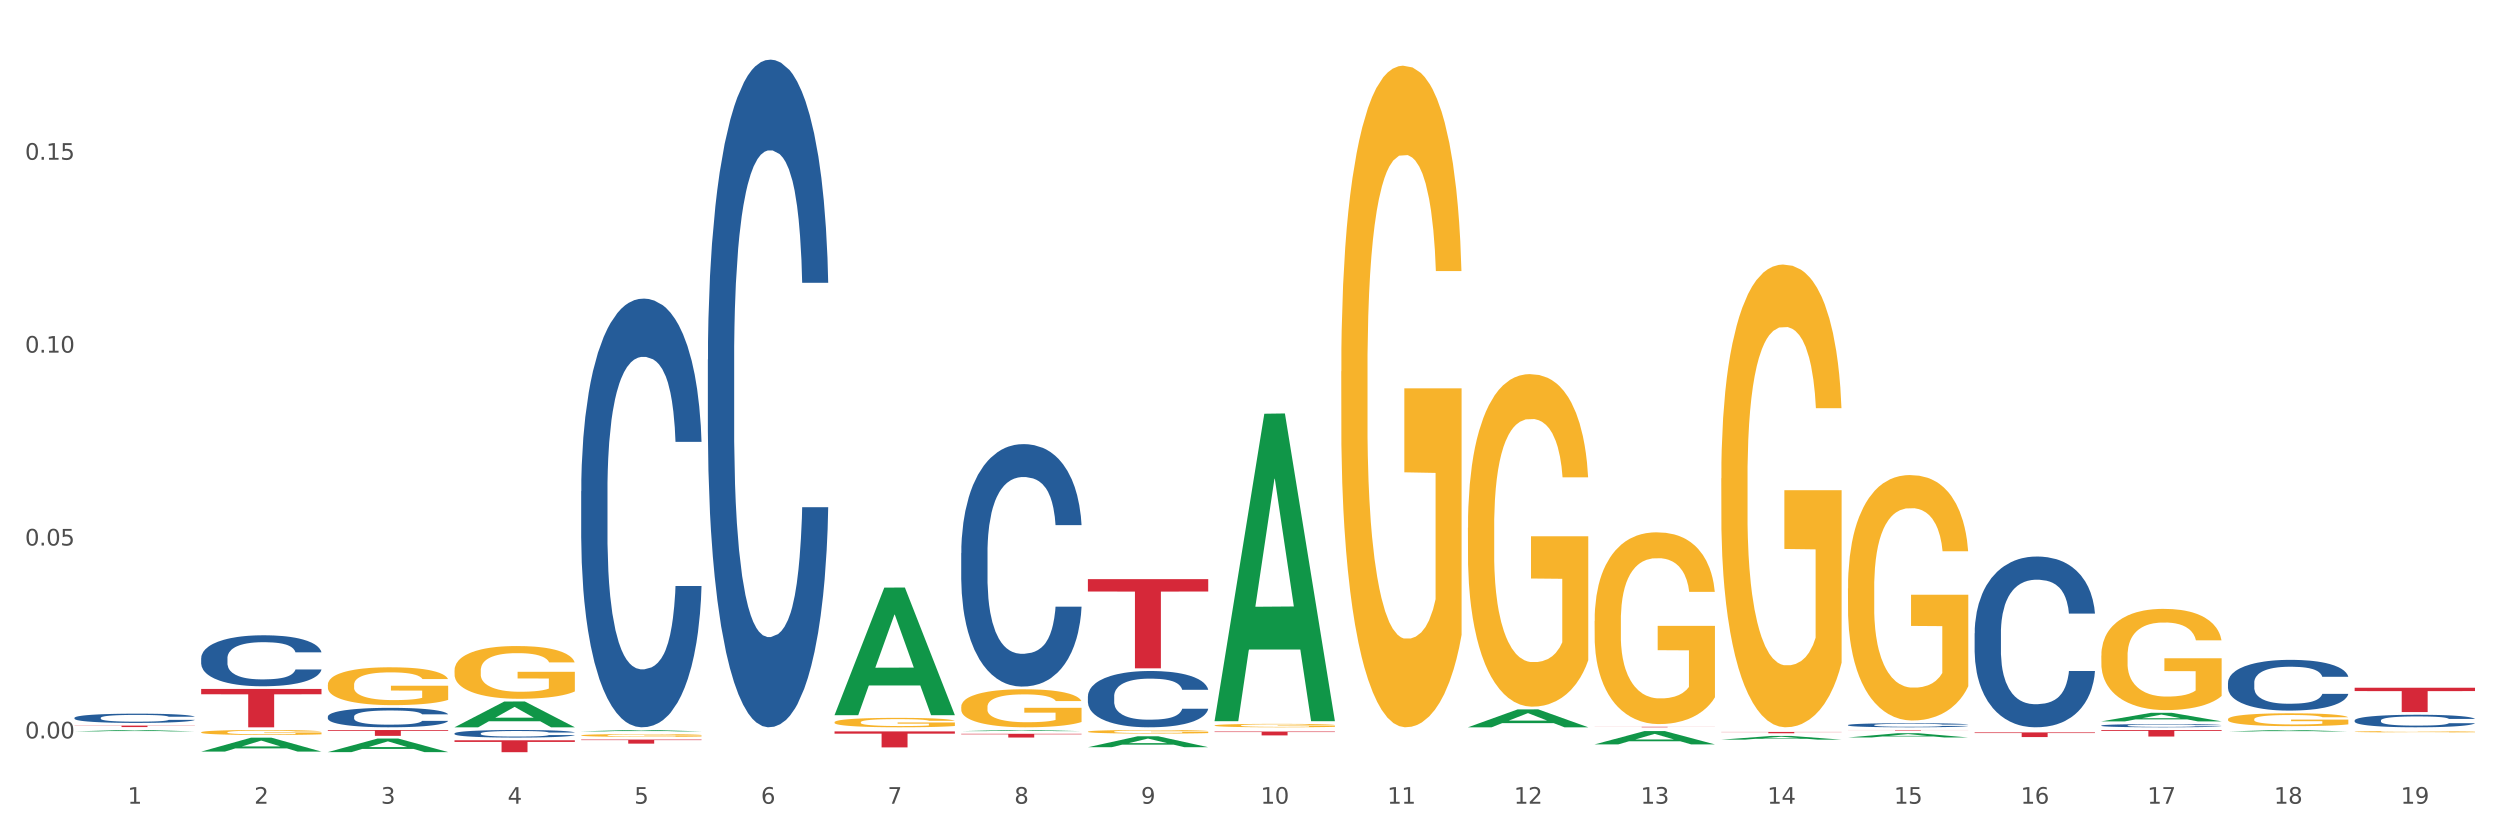 <?xml version="1.0" encoding="utf-8" standalone="no"?>
<!DOCTYPE svg PUBLIC "-//W3C//DTD SVG 1.1//EN"
  "http://www.w3.org/Graphics/SVG/1.1/DTD/svg11.dtd">
<svg xmlns:xlink="http://www.w3.org/1999/xlink" width="1080pt" height="360pt" viewBox="0 0 1080 360" xmlns="http://www.w3.org/2000/svg" version="1.1">
 <rect x="0" y="0" width="1080" height="360" fill="#333333" stroke="none"/>
 <defs>
  <style type="text/css">*{stroke-linejoin: round; stroke-linecap: butt}</style>
 </defs>
 <g id="figure_1">
  <g id="patch_1">
   <path d="M 0 360 
L 1080 360 
L 1080 0 
L 0 0 
z
" style="fill: #ffffff; stroke: #ffffff; stroke-linejoin: miter"/>
  </g>
  <g id="axes_1">
   <g id="matplotlib.axis_1">
    <g id="xtick_1">
     <g id="text_1">
      <!-- 1 -->
      <g style="fill: #4d4d4d" transform="translate(55.115 347.204) scale(0.096 -0.096)">
       <defs>
        <path id="DejaVuSans-31" d="M 794 531 
L 1825 531 
L 1825 4091 
L 703 3866 
L 703 4441 
L 1819 4666 
L 2450 4666 
L 2450 531 
L 3481 531 
L 3481 0 
L 794 0 
L 794 531 
z
" transform="scale(0.016)"/>
       </defs>
       <use xlink:href="#DejaVuSans-31"/>
      </g>
     </g>
    </g>
    <g id="xtick_2">
     <g id="text_2">
      <!-- 2 -->
      <g style="fill: #4d4d4d" transform="translate(109.839 347.204) scale(0.096 -0.096)">
       <defs>
        <path id="DejaVuSans-32" d="M 1228 531 
L 3431 531 
L 3431 0 
L 469 0 
L 469 531 
Q 828 903 1448 1529 
Q 2069 2156 2228 2338 
Q 2531 2678 2651 2914 
Q 2772 3150 2772 3378 
Q 2772 3750 2511 3984 
Q 2250 4219 1831 4219 
Q 1534 4219 1204 4116 
Q 875 4013 500 3803 
L 500 4441 
Q 881 4594 1212 4672 
Q 1544 4750 1819 4750 
Q 2544 4750 2975 4387 
Q 3406 4025 3406 3419 
Q 3406 3131 3298 2873 
Q 3191 2616 2906 2266 
Q 2828 2175 2409 1742 
Q 1991 1309 1228 531 
z
" transform="scale(0.016)"/>
       </defs>
       <use xlink:href="#DejaVuSans-32"/>
      </g>
     </g>
    </g>
    <g id="xtick_3">
     <g id="text_3">
      <!-- 3 -->
      <g style="fill: #4d4d4d" transform="translate(164.564 347.204) scale(0.096 -0.096)">
       <defs>
        <path id="DejaVuSans-33" d="M 2597 2516 
Q 3050 2419 3304 2112 
Q 3559 1806 3559 1356 
Q 3559 666 3084 287 
Q 2609 -91 1734 -91 
Q 1441 -91 1130 -33 
Q 819 25 488 141 
L 488 750 
Q 750 597 1062 519 
Q 1375 441 1716 441 
Q 2309 441 2620 675 
Q 2931 909 2931 1356 
Q 2931 1769 2642 2001 
Q 2353 2234 1838 2234 
L 1294 2234 
L 1294 2753 
L 1863 2753 
Q 2328 2753 2575 2939 
Q 2822 3125 2822 3475 
Q 2822 3834 2567 4026 
Q 2313 4219 1838 4219 
Q 1578 4219 1281 4162 
Q 984 4106 628 3988 
L 628 4550 
Q 988 4650 1302 4700 
Q 1616 4750 1894 4750 
Q 2613 4750 3031 4423 
Q 3450 4097 3450 3541 
Q 3450 3153 3228 2886 
Q 3006 2619 2597 2516 
z
" transform="scale(0.016)"/>
       </defs>
       <use xlink:href="#DejaVuSans-33"/>
      </g>
     </g>
    </g>
    <g id="xtick_4">
     <g id="text_4">
      <!-- 4 -->
      <g style="fill: #4d4d4d" transform="translate(219.288 347.204) scale(0.096 -0.096)">
       <defs>
        <path id="DejaVuSans-34" d="M 2419 4116 
L 825 1625 
L 2419 1625 
L 2419 4116 
z
M 2253 4666 
L 3047 4666 
L 3047 1625 
L 3713 1625 
L 3713 1100 
L 3047 1100 
L 3047 0 
L 2419 0 
L 2419 1100 
L 313 1100 
L 313 1709 
L 2253 4666 
z
" transform="scale(0.016)"/>
       </defs>
       <use xlink:href="#DejaVuSans-34"/>
      </g>
     </g>
    </g>
    <g id="xtick_5">
     <g id="text_5">
      <!-- 5 -->
      <g style="fill: #4d4d4d" transform="translate(274.012 347.204) scale(0.096 -0.096)">
       <defs>
        <path id="DejaVuSans-35" d="M 691 4666 
L 3169 4666 
L 3169 4134 
L 1269 4134 
L 1269 2991 
Q 1406 3038 1543 3061 
Q 1681 3084 1819 3084 
Q 2600 3084 3056 2656 
Q 3513 2228 3513 1497 
Q 3513 744 3044 326 
Q 2575 -91 1722 -91 
Q 1428 -91 1123 -41 
Q 819 9 494 109 
L 494 744 
Q 775 591 1075 516 
Q 1375 441 1709 441 
Q 2250 441 2565 725 
Q 2881 1009 2881 1497 
Q 2881 1984 2565 2268 
Q 2250 2553 1709 2553 
Q 1456 2553 1204 2497 
Q 953 2441 691 2322 
L 691 4666 
z
" transform="scale(0.016)"/>
       </defs>
       <use xlink:href="#DejaVuSans-35"/>
      </g>
     </g>
    </g>
    <g id="xtick_6">
     <g id="text_6">
      <!-- 6 -->
      <g style="fill: #4d4d4d" transform="translate(328.736 347.204) scale(0.096 -0.096)">
       <defs>
        <path id="DejaVuSans-36" d="M 2113 2584 
Q 1688 2584 1439 2293 
Q 1191 2003 1191 1497 
Q 1191 994 1439 701 
Q 1688 409 2113 409 
Q 2538 409 2786 701 
Q 3034 994 3034 1497 
Q 3034 2003 2786 2293 
Q 2538 2584 2113 2584 
z
M 3366 4563 
L 3366 3988 
Q 3128 4100 2886 4159 
Q 2644 4219 2406 4219 
Q 1781 4219 1451 3797 
Q 1122 3375 1075 2522 
Q 1259 2794 1537 2939 
Q 1816 3084 2150 3084 
Q 2853 3084 3261 2657 
Q 3669 2231 3669 1497 
Q 3669 778 3244 343 
Q 2819 -91 2113 -91 
Q 1303 -91 875 529 
Q 447 1150 447 2328 
Q 447 3434 972 4092 
Q 1497 4750 2381 4750 
Q 2619 4750 2861 4703 
Q 3103 4656 3366 4563 
z
" transform="scale(0.016)"/>
       </defs>
       <use xlink:href="#DejaVuSans-36"/>
      </g>
     </g>
    </g>
    <g id="xtick_7">
     <g id="text_7">
      <!-- 7 -->
      <g style="fill: #4d4d4d" transform="translate(383.461 347.204) scale(0.096 -0.096)">
       <defs>
        <path id="DejaVuSans-37" d="M 525 4666 
L 3525 4666 
L 3525 4397 
L 1831 0 
L 1172 0 
L 2766 4134 
L 525 4134 
L 525 4666 
z
" transform="scale(0.016)"/>
       </defs>
       <use xlink:href="#DejaVuSans-37"/>
      </g>
     </g>
    </g>
    <g id="xtick_8">
     <g id="text_8">
      <!-- 8 -->
      <g style="fill: #4d4d4d" transform="translate(438.185 347.204) scale(0.096 -0.096)">
       <defs>
        <path id="DejaVuSans-38" d="M 2034 2216 
Q 1584 2216 1326 1975 
Q 1069 1734 1069 1313 
Q 1069 891 1326 650 
Q 1584 409 2034 409 
Q 2484 409 2743 651 
Q 3003 894 3003 1313 
Q 3003 1734 2745 1975 
Q 2488 2216 2034 2216 
z
M 1403 2484 
Q 997 2584 770 2862 
Q 544 3141 544 3541 
Q 544 4100 942 4425 
Q 1341 4750 2034 4750 
Q 2731 4750 3128 4425 
Q 3525 4100 3525 3541 
Q 3525 3141 3298 2862 
Q 3072 2584 2669 2484 
Q 3125 2378 3379 2068 
Q 3634 1759 3634 1313 
Q 3634 634 3220 271 
Q 2806 -91 2034 -91 
Q 1263 -91 848 271 
Q 434 634 434 1313 
Q 434 1759 690 2068 
Q 947 2378 1403 2484 
z
M 1172 3481 
Q 1172 3119 1398 2916 
Q 1625 2713 2034 2713 
Q 2441 2713 2670 2916 
Q 2900 3119 2900 3481 
Q 2900 3844 2670 4047 
Q 2441 4250 2034 4250 
Q 1625 4250 1398 4047 
Q 1172 3844 1172 3481 
z
" transform="scale(0.016)"/>
       </defs>
       <use xlink:href="#DejaVuSans-38"/>
      </g>
     </g>
    </g>
    <g id="xtick_9">
     <g id="text_9">
      <!-- 9 -->
      <g style="fill: #4d4d4d" transform="translate(492.909 347.204) scale(0.096 -0.096)">
       <defs>
        <path id="DejaVuSans-39" d="M 703 97 
L 703 672 
Q 941 559 1184 500 
Q 1428 441 1663 441 
Q 2288 441 2617 861 
Q 2947 1281 2994 2138 
Q 2813 1869 2534 1725 
Q 2256 1581 1919 1581 
Q 1219 1581 811 2004 
Q 403 2428 403 3163 
Q 403 3881 828 4315 
Q 1253 4750 1959 4750 
Q 2769 4750 3195 4129 
Q 3622 3509 3622 2328 
Q 3622 1225 3098 567 
Q 2575 -91 1691 -91 
Q 1453 -91 1209 -44 
Q 966 3 703 97 
z
M 1959 2075 
Q 2384 2075 2632 2365 
Q 2881 2656 2881 3163 
Q 2881 3666 2632 3958 
Q 2384 4250 1959 4250 
Q 1534 4250 1286 3958 
Q 1038 3666 1038 3163 
Q 1038 2656 1286 2365 
Q 1534 2075 1959 2075 
z
" transform="scale(0.016)"/>
       </defs>
       <use xlink:href="#DejaVuSans-39"/>
      </g>
     </g>
    </g>
    <g id="xtick_10">
     <g id="text_10">
      <!-- 10 -->
      <g style="fill: #4d4d4d" transform="translate(544.58 347.204) scale(0.096 -0.096)">
       <defs>
        <path id="DejaVuSans-30" d="M 2034 4250 
Q 1547 4250 1301 3770 
Q 1056 3291 1056 2328 
Q 1056 1369 1301 889 
Q 1547 409 2034 409 
Q 2525 409 2770 889 
Q 3016 1369 3016 2328 
Q 3016 3291 2770 3770 
Q 2525 4250 2034 4250 
z
M 2034 4750 
Q 2819 4750 3233 4129 
Q 3647 3509 3647 2328 
Q 3647 1150 3233 529 
Q 2819 -91 2034 -91 
Q 1250 -91 836 529 
Q 422 1150 422 2328 
Q 422 3509 836 4129 
Q 1250 4750 2034 4750 
z
" transform="scale(0.016)"/>
       </defs>
       <use xlink:href="#DejaVuSans-31"/>
       <use xlink:href="#DejaVuSans-30" transform="translate(63.623 0)"/>
      </g>
     </g>
    </g>
    <g id="xtick_11">
     <g id="text_11">
      <!-- 11 -->
      <g style="fill: #4d4d4d" transform="translate(599.304 347.204) scale(0.096 -0.096)">
       <use xlink:href="#DejaVuSans-31"/>
       <use xlink:href="#DejaVuSans-31" transform="translate(63.623 0)"/>
      </g>
     </g>
    </g>
    <g id="xtick_12">
     <g id="text_12">
      <!-- 12 -->
      <g style="fill: #4d4d4d" transform="translate(654.028 347.204) scale(0.096 -0.096)">
       <use xlink:href="#DejaVuSans-31"/>
       <use xlink:href="#DejaVuSans-32" transform="translate(63.623 0)"/>
      </g>
     </g>
    </g>
    <g id="xtick_13">
     <g id="text_13">
      <!-- 13 -->
      <g style="fill: #4d4d4d" transform="translate(708.752 347.204) scale(0.096 -0.096)">
       <use xlink:href="#DejaVuSans-31"/>
       <use xlink:href="#DejaVuSans-33" transform="translate(63.623 0)"/>
      </g>
     </g>
    </g>
    <g id="xtick_14">
     <g id="text_14">
      <!-- 14 -->
      <g style="fill: #4d4d4d" transform="translate(763.477 347.204) scale(0.096 -0.096)">
       <use xlink:href="#DejaVuSans-31"/>
       <use xlink:href="#DejaVuSans-34" transform="translate(63.623 0)"/>
      </g>
     </g>
    </g>
    <g id="xtick_15">
     <g id="text_15">
      <!-- 15 -->
      <g style="fill: #4d4d4d" transform="translate(818.201 347.204) scale(0.096 -0.096)">
       <use xlink:href="#DejaVuSans-31"/>
       <use xlink:href="#DejaVuSans-35" transform="translate(63.623 0)"/>
      </g>
     </g>
    </g>
    <g id="xtick_16">
     <g id="text_16">
      <!-- 16 -->
      <g style="fill: #4d4d4d" transform="translate(872.925 347.204) scale(0.096 -0.096)">
       <use xlink:href="#DejaVuSans-31"/>
       <use xlink:href="#DejaVuSans-36" transform="translate(63.623 0)"/>
      </g>
     </g>
    </g>
    <g id="xtick_17">
     <g id="text_17">
      <!-- 17 -->
      <g style="fill: #4d4d4d" transform="translate(927.649 347.204) scale(0.096 -0.096)">
       <use xlink:href="#DejaVuSans-31"/>
       <use xlink:href="#DejaVuSans-37" transform="translate(63.623 0)"/>
      </g>
     </g>
    </g>
    <g id="xtick_18">
     <g id="text_18">
      <!-- 18 -->
      <g style="fill: #4d4d4d" transform="translate(982.374 347.204) scale(0.096 -0.096)">
       <use xlink:href="#DejaVuSans-31"/>
       <use xlink:href="#DejaVuSans-38" transform="translate(63.623 0)"/>
      </g>
     </g>
    </g>
    <g id="xtick_19">
     <g id="text_19">
      <!-- 19 -->
      <g style="fill: #4d4d4d" transform="translate(1037.098 347.204) scale(0.096 -0.096)">
       <use xlink:href="#DejaVuSans-31"/>
       <use xlink:href="#DejaVuSans-39" transform="translate(63.623 0)"/>
      </g>
     </g>
    </g>
    <g id="xtick_20"/>
    <g id="xtick_21"/>
    <g id="xtick_22"/>
    <g id="xtick_23"/>
    <g id="xtick_24"/>
    <g id="xtick_25"/>
    <g id="xtick_26"/>
    <g id="xtick_27"/>
    <g id="xtick_28"/>
    <g id="xtick_29"/>
    <g id="xtick_30"/>
    <g id="xtick_31"/>
    <g id="xtick_32"/>
    <g id="xtick_33"/>
    <g id="xtick_34"/>
    <g id="xtick_35"/>
    <g id="xtick_36"/>
    <g id="xtick_37"/>
   </g>
   <g id="matplotlib.axis_2">
    <g id="ytick_1">
     <g id="text_20">
      <!-- 0.00 -->
      <g style="fill: #4d4d4d" transform="translate(10.8 319.001) scale(0.096 -0.096)">
       <defs>
        <path id="DejaVuSans-2e" d="M 684 794 
L 1344 794 
L 1344 0 
L 684 0 
L 684 794 
z
" transform="scale(0.016)"/>
       </defs>
       <use xlink:href="#DejaVuSans-30"/>
       <use xlink:href="#DejaVuSans-2e" transform="translate(63.623 0)"/>
       <use xlink:href="#DejaVuSans-30" transform="translate(95.41 0)"/>
       <use xlink:href="#DejaVuSans-30" transform="translate(159.033 0)"/>
      </g>
     </g>
    </g>
    <g id="ytick_2">
     <g id="text_21">
      <!-- 0.05 -->
      <g style="fill: #4d4d4d" transform="translate(10.8 235.67) scale(0.096 -0.096)">
       <use xlink:href="#DejaVuSans-30"/>
       <use xlink:href="#DejaVuSans-2e" transform="translate(63.623 0)"/>
       <use xlink:href="#DejaVuSans-30" transform="translate(95.41 0)"/>
       <use xlink:href="#DejaVuSans-35" transform="translate(159.033 0)"/>
      </g>
     </g>
    </g>
    <g id="ytick_3">
     <g id="text_22">
      <!-- 0.10 -->
      <g style="fill: #4d4d4d" transform="translate(10.8 152.34) scale(0.096 -0.096)">
       <use xlink:href="#DejaVuSans-30"/>
       <use xlink:href="#DejaVuSans-2e" transform="translate(63.623 0)"/>
       <use xlink:href="#DejaVuSans-31" transform="translate(95.41 0)"/>
       <use xlink:href="#DejaVuSans-30" transform="translate(159.033 0)"/>
      </g>
     </g>
    </g>
    <g id="ytick_4">
     <g id="text_23">
      <!-- 0.15 -->
      <g style="fill: #4d4d4d" transform="translate(10.8 69.009) scale(0.096 -0.096)">
       <use xlink:href="#DejaVuSans-30"/>
       <use xlink:href="#DejaVuSans-2e" transform="translate(63.623 0)"/>
       <use xlink:href="#DejaVuSans-31" transform="translate(95.41 0)"/>
       <use xlink:href="#DejaVuSans-35" transform="translate(159.033 0)"/>
      </g>
     </g>
    </g>
    <g id="ytick_5"/>
    <g id="ytick_6"/>
    <g id="ytick_7"/>
    <g id="ytick_8"/>
   </g>
   <g id="PolyCollection_1">
    <path d="M 853.039 316.398 
L 905.027 316.398 
L 905.027 316.679 
L 884.577 316.681 
L 884.577 318.419 
L 873.366 318.419 
L 873.366 316.681 
L 853.039 316.679 
L 853.039 316.4 
L 853.039 316.398 
z
" clip-path="url(#p97f9afc3a4)" style="fill: #d62839"/>
    <path d="M 907.763 315.354 
L 959.751 315.354 
L 959.751 315.745 
L 939.301 315.748 
L 939.301 318.17 
L 928.09 318.17 
L 928.09 315.748 
L 907.763 315.745 
L 907.763 315.357 
L 907.763 315.354 
z
" clip-path="url(#p97f9afc3a4)" style="fill: #d62839"/>
    <path d="M 853.039 273.565 
L 853.101 273.498 
L 853.101 271.611 
L 853.285 269.051 
L 853.961 264.334 
L 854.821 260.763 
L 856.296 256.585 
L 857.095 254.833 
L 858.14 252.879 
L 860.29 249.712 
L 862.748 247.017 
L 864.469 245.535 
L 865.76 244.591 
L 868.648 242.907 
L 870.307 242.166 
L 872.028 241.559 
L 873.503 241.155 
L 875.961 240.683 
L 877.927 240.481 
L 880.201 240.414 
L 882.106 240.481 
L 884.625 240.751 
L 888.312 241.559 
L 889.726 242.031 
L 891.631 242.84 
L 893.597 243.918 
L 895.195 244.996 
L 897.038 246.546 
L 898.943 248.567 
L 900.787 251.127 
L 902.077 253.486 
L 903.122 255.979 
L 904.044 259.011 
L 904.72 262.313 
L 905.027 265.075 
L 893.782 265.075 
L 893.474 262.582 
L 892.86 259.887 
L 892.245 258.068 
L 891.569 256.585 
L 890.525 254.901 
L 889.603 253.823 
L 888.067 252.542 
L 886.653 251.734 
L 885.486 251.262 
L 884.072 250.858 
L 881.061 250.454 
L 878.91 250.454 
L 877.558 250.588 
L 875.899 250.925 
L 874.486 251.397 
L 872.827 252.205 
L 871.536 253.081 
L 870.246 254.227 
L 869.508 255.035 
L 868.402 256.518 
L 867.665 257.731 
L 866.681 259.819 
L 866.128 261.302 
L 865.145 265.143 
L 864.715 267.973 
L 864.531 269.927 
L 864.408 272.083 
L 864.408 282.594 
L 864.776 287.311 
L 865.084 289.332 
L 865.575 291.623 
L 866.497 294.588 
L 867.849 297.485 
L 869.262 299.574 
L 870.43 300.854 
L 871.536 301.798 
L 872.642 302.539 
L 873.994 303.213 
L 875.1 303.617 
L 876.759 304.021 
L 878.726 304.223 
L 880.262 304.223 
L 883.396 303.886 
L 884.81 303.549 
L 886.162 303.078 
L 887.636 302.337 
L 888.804 301.528 
L 889.48 300.922 
L 890.586 299.641 
L 891.446 298.294 
L 892.184 296.744 
L 892.675 295.396 
L 893.228 293.375 
L 893.659 291.084 
L 893.782 289.871 
L 905.027 289.871 
L 904.781 292.297 
L 904.351 294.655 
L 903.491 297.822 
L 902.815 299.641 
L 901.77 301.865 
L 900.664 303.752 
L 899.128 305.84 
L 897.714 307.39 
L 896.24 308.738 
L 894.642 309.951 
L 891.754 311.635 
L 890.709 312.107 
L 888.497 312.915 
L 886.776 313.387 
L 884.257 313.859 
L 881.676 314.128 
L 878.972 314.196 
L 876.575 314.061 
L 873.933 313.657 
L 872.273 313.252 
L 870.43 312.646 
L 868.279 311.703 
L 866.251 310.557 
L 864.346 309.209 
L 862.564 307.66 
L 860.905 305.908 
L 858.754 303.01 
L 857.156 300.18 
L 855.989 297.553 
L 855.19 295.329 
L 854.391 292.499 
L 853.961 290.545 
L 853.285 285.828 
L 853.039 281.449 
L 853.039 273.565 
z
" clip-path="url(#p97f9afc3a4)" style="fill: #255c99"/>
    <path d="M 907.763 313.425 
L 907.825 313.424 
L 907.825 313.388 
L 908.009 313.339 
L 908.685 313.25 
L 909.545 313.182 
L 911.02 313.103 
L 911.819 313.07 
L 912.864 313.033 
L 915.015 312.973 
L 917.473 312.921 
L 919.193 312.893 
L 920.484 312.875 
L 923.372 312.844 
L 925.031 312.829 
L 926.752 312.818 
L 928.227 312.81 
L 930.685 312.801 
L 932.651 312.798 
L 934.925 312.796 
L 936.83 312.798 
L 939.35 312.803 
L 943.037 312.818 
L 944.45 312.827 
L 946.355 312.842 
L 948.321 312.863 
L 949.919 312.883 
L 951.763 312.913 
L 953.668 312.951 
L 955.511 312.999 
L 956.802 313.044 
L 957.846 313.091 
L 958.768 313.149 
L 959.444 313.212 
L 959.751 313.264 
L 948.506 313.264 
L 948.199 313.217 
L 947.584 313.166 
L 946.97 313.131 
L 946.294 313.103 
L 945.249 313.071 
L 944.327 313.051 
L 942.791 313.026 
L 941.377 313.011 
L 940.21 313.002 
L 938.796 312.994 
L 935.785 312.987 
L 933.635 312.987 
L 932.283 312.989 
L 930.623 312.996 
L 929.21 313.005 
L 927.551 313.02 
L 926.26 313.037 
L 924.97 313.058 
L 924.232 313.074 
L 923.126 313.102 
L 922.389 313.125 
L 921.406 313.164 
L 920.853 313.192 
L 919.869 313.265 
L 919.439 313.319 
L 919.255 313.356 
L 919.132 313.397 
L 919.132 313.596 
L 919.501 313.686 
L 919.808 313.724 
L 920.3 313.767 
L 921.221 313.824 
L 922.573 313.879 
L 923.987 313.918 
L 925.154 313.943 
L 926.26 313.96 
L 927.366 313.975 
L 928.718 313.987 
L 929.825 313.995 
L 931.484 314.003 
L 933.45 314.006 
L 934.986 314.006 
L 938.12 314 
L 939.534 313.994 
L 940.886 313.985 
L 942.361 313.971 
L 943.528 313.955 
L 944.204 313.944 
L 945.31 313.92 
L 946.171 313.894 
L 946.908 313.865 
L 947.4 313.839 
L 947.953 313.801 
L 948.383 313.757 
L 948.506 313.734 
L 959.751 313.734 
L 959.506 313.78 
L 959.075 313.825 
L 958.215 313.885 
L 957.539 313.92 
L 956.495 313.962 
L 955.388 313.998 
L 953.852 314.037 
L 952.439 314.067 
L 950.964 314.092 
L 949.366 314.115 
L 946.478 314.147 
L 945.433 314.156 
L 943.221 314.171 
L 941.5 314.18 
L 938.981 314.189 
L 936.4 314.194 
L 933.696 314.196 
L 931.299 314.193 
L 928.657 314.185 
L 926.998 314.178 
L 925.154 314.166 
L 923.003 314.148 
L 920.975 314.127 
L 919.07 314.101 
L 917.288 314.072 
L 915.629 314.038 
L 913.478 313.983 
L 911.881 313.93 
L 910.713 313.88 
L 909.914 313.838 
L 909.115 313.784 
L 908.685 313.747 
L 908.009 313.658 
L 907.763 313.575 
L 907.763 313.425 
z
" clip-path="url(#p97f9afc3a4)" style="fill: #255c99"/>
    <path d="M 962.488 294.907 
L 962.549 294.887 
L 962.549 294.326 
L 962.733 293.565 
L 963.409 292.164 
L 964.27 291.103 
L 965.745 289.861 
L 966.543 289.341 
L 967.588 288.76 
L 969.739 287.819 
L 972.197 287.018 
L 973.918 286.577 
L 975.208 286.297 
L 978.096 285.796 
L 979.756 285.576 
L 981.476 285.396 
L 982.951 285.276 
L 985.409 285.136 
L 987.376 285.076 
L 989.649 285.056 
L 991.554 285.076 
L 994.074 285.156 
L 997.761 285.396 
L 999.174 285.536 
L 1001.079 285.776 
L 1003.046 286.097 
L 1004.643 286.417 
L 1006.487 286.878 
L 1008.392 287.478 
L 1010.236 288.239 
L 1011.526 288.94 
L 1012.571 289.681 
L 1013.492 290.582 
L 1014.168 291.563 
L 1014.476 292.384 
L 1003.23 292.384 
L 1002.923 291.643 
L 1002.308 290.842 
L 1001.694 290.302 
L 1001.018 289.861 
L 999.973 289.361 
L 999.051 289.04 
L 997.515 288.66 
L 996.102 288.419 
L 994.934 288.279 
L 993.521 288.159 
L 990.51 288.039 
L 988.359 288.039 
L 987.007 288.079 
L 985.348 288.179 
L 983.934 288.319 
L 982.275 288.56 
L 980.985 288.82 
L 979.694 289.16 
L 978.957 289.401 
L 977.851 289.841 
L 977.113 290.202 
L 976.13 290.822 
L 975.577 291.263 
L 974.594 292.404 
L 974.163 293.245 
L 973.979 293.826 
L 973.856 294.467 
L 973.856 297.59 
L 974.225 298.992 
L 974.532 299.592 
L 975.024 300.273 
L 975.946 301.154 
L 977.298 302.015 
L 978.711 302.636 
L 979.878 303.016 
L 980.985 303.297 
L 982.091 303.517 
L 983.443 303.717 
L 984.549 303.837 
L 986.208 303.958 
L 988.174 304.018 
L 989.711 304.018 
L 992.845 303.918 
L 994.258 303.817 
L 995.61 303.677 
L 997.085 303.457 
L 998.253 303.217 
L 998.928 303.037 
L 1000.035 302.656 
L 1000.895 302.256 
L 1001.632 301.795 
L 1002.124 301.395 
L 1002.677 300.794 
L 1003.107 300.113 
L 1003.23 299.753 
L 1014.476 299.753 
L 1014.23 300.474 
L 1013.8 301.174 
L 1012.939 302.115 
L 1012.263 302.656 
L 1011.219 303.317 
L 1010.113 303.877 
L 1008.576 304.498 
L 1007.163 304.959 
L 1005.688 305.359 
L 1004.09 305.72 
L 1001.202 306.22 
L 1000.158 306.36 
L 997.945 306.601 
L 996.225 306.741 
L 993.705 306.881 
L 991.124 306.961 
L 988.42 306.981 
L 986.024 306.941 
L 983.381 306.821 
L 981.722 306.701 
L 979.878 306.521 
L 977.728 306.24 
L 975.7 305.9 
L 973.795 305.499 
L 972.013 305.039 
L 970.353 304.518 
L 968.203 303.657 
L 966.605 302.816 
L 965.437 302.035 
L 964.638 301.375 
L 963.84 300.534 
L 963.409 299.953 
L 962.733 298.551 
L 962.488 297.25 
L 962.488 294.907 
z
" clip-path="url(#p97f9afc3a4)" style="fill: #255c99"/>
    <path d="M 251.072 212.208 
L 251.134 212.038 
L 251.134 207.303 
L 251.318 200.876 
L 251.994 189.036 
L 252.854 180.072 
L 254.329 169.586 
L 255.128 165.188 
L 256.173 160.283 
L 258.323 152.334 
L 260.781 145.569 
L 262.502 141.848 
L 263.793 139.48 
L 266.681 135.251 
L 268.34 133.391 
L 270.061 131.869 
L 271.535 130.854 
L 273.994 129.67 
L 275.96 129.163 
L 278.234 128.994 
L 280.139 129.163 
L 282.658 129.839 
L 286.345 131.869 
L 287.759 133.053 
L 289.664 135.082 
L 291.63 137.788 
L 293.228 140.495 
L 295.071 144.385 
L 296.976 149.459 
L 298.82 155.886 
L 300.11 161.806 
L 301.155 168.064 
L 302.077 175.675 
L 302.753 183.962 
L 303.06 190.897 
L 291.815 190.897 
L 291.507 184.639 
L 290.893 177.873 
L 290.278 173.307 
L 289.602 169.586 
L 288.558 165.357 
L 287.636 162.651 
L 286.1 159.438 
L 284.686 157.408 
L 283.519 156.224 
L 282.105 155.209 
L 279.094 154.195 
L 276.943 154.195 
L 275.591 154.533 
L 273.932 155.378 
L 272.519 156.562 
L 270.86 158.592 
L 269.569 160.791 
L 268.279 163.666 
L 267.541 165.696 
L 266.435 169.417 
L 265.698 172.461 
L 264.714 177.704 
L 264.161 181.425 
L 263.178 191.066 
L 262.748 198.169 
L 262.564 203.074 
L 262.441 208.487 
L 262.441 234.872 
L 262.809 246.711 
L 263.117 251.785 
L 263.608 257.536 
L 264.53 264.978 
L 265.882 272.25 
L 267.295 277.493 
L 268.463 280.707 
L 269.569 283.075 
L 270.675 284.935 
L 272.027 286.627 
L 273.133 287.642 
L 274.792 288.656 
L 276.759 289.164 
L 278.295 289.164 
L 281.429 288.318 
L 282.843 287.472 
L 284.195 286.288 
L 285.669 284.428 
L 286.837 282.398 
L 287.513 280.876 
L 288.619 277.663 
L 289.479 274.28 
L 290.217 270.39 
L 290.708 267.007 
L 291.261 261.933 
L 291.692 256.183 
L 291.815 253.138 
L 303.06 253.138 
L 302.814 259.227 
L 302.384 265.147 
L 301.524 273.096 
L 300.848 277.663 
L 299.803 283.244 
L 298.697 287.98 
L 297.161 293.223 
L 295.747 297.113 
L 294.273 300.496 
L 292.675 303.54 
L 289.787 307.768 
L 288.742 308.952 
L 286.53 310.982 
L 284.809 312.166 
L 282.29 313.35 
L 279.709 314.026 
L 277.005 314.196 
L 274.608 313.857 
L 271.966 312.843 
L 270.306 311.828 
L 268.463 310.306 
L 266.312 307.938 
L 264.284 305.062 
L 262.379 301.68 
L 260.597 297.79 
L 258.938 293.392 
L 256.787 286.119 
L 255.189 279.016 
L 254.022 272.419 
L 253.223 266.838 
L 252.424 259.734 
L 251.994 254.829 
L 251.318 242.99 
L 251.072 231.996 
L 251.072 212.208 
z
" clip-path="url(#p97f9afc3a4)" style="fill: #255c99"/>
    <path d="M 1017.212 311.211 
L 1017.273 311.206 
L 1017.273 311.067 
L 1017.458 310.879 
L 1018.134 310.533 
L 1018.994 310.27 
L 1020.469 309.963 
L 1021.268 309.835 
L 1022.312 309.691 
L 1024.463 309.459 
L 1026.921 309.261 
L 1028.642 309.152 
L 1029.932 309.082 
L 1032.821 308.959 
L 1034.48 308.904 
L 1036.2 308.86 
L 1037.675 308.83 
L 1040.133 308.795 
L 1042.1 308.78 
L 1044.374 308.776 
L 1046.279 308.78 
L 1048.798 308.8 
L 1052.485 308.86 
L 1053.899 308.894 
L 1055.804 308.954 
L 1057.77 309.033 
L 1059.368 309.112 
L 1061.211 309.226 
L 1063.116 309.374 
L 1064.96 309.563 
L 1066.25 309.736 
L 1067.295 309.919 
L 1068.217 310.142 
L 1068.893 310.384 
L 1069.2 310.587 
L 1057.954 310.587 
L 1057.647 310.404 
L 1057.033 310.206 
L 1056.418 310.072 
L 1055.742 309.963 
L 1054.697 309.84 
L 1053.776 309.761 
L 1052.239 309.666 
L 1050.826 309.607 
L 1049.658 309.572 
L 1048.245 309.543 
L 1045.234 309.513 
L 1043.083 309.513 
L 1041.731 309.523 
L 1040.072 309.548 
L 1038.659 309.582 
L 1036.999 309.642 
L 1035.709 309.706 
L 1034.418 309.79 
L 1033.681 309.85 
L 1032.575 309.959 
L 1031.837 310.048 
L 1030.854 310.201 
L 1030.301 310.31 
L 1029.318 310.592 
L 1028.888 310.8 
L 1028.703 310.944 
L 1028.58 311.102 
L 1028.58 311.874 
L 1028.949 312.221 
L 1029.256 312.369 
L 1029.748 312.537 
L 1030.67 312.755 
L 1032.022 312.968 
L 1033.435 313.121 
L 1034.603 313.216 
L 1035.709 313.285 
L 1036.815 313.339 
L 1038.167 313.389 
L 1039.273 313.418 
L 1040.932 313.448 
L 1042.899 313.463 
L 1044.435 313.463 
L 1047.569 313.438 
L 1048.982 313.414 
L 1050.334 313.379 
L 1051.809 313.324 
L 1052.977 313.265 
L 1053.653 313.22 
L 1054.759 313.126 
L 1055.619 313.027 
L 1056.357 312.914 
L 1056.848 312.815 
L 1057.401 312.666 
L 1057.831 312.498 
L 1057.954 312.409 
L 1069.2 312.409 
L 1068.954 312.587 
L 1068.524 312.76 
L 1067.664 312.993 
L 1066.988 313.126 
L 1065.943 313.29 
L 1064.837 313.428 
L 1063.301 313.582 
L 1061.887 313.696 
L 1060.412 313.795 
L 1058.815 313.884 
L 1055.926 314.008 
L 1054.882 314.042 
L 1052.67 314.102 
L 1050.949 314.136 
L 1048.429 314.171 
L 1045.848 314.191 
L 1043.145 314.196 
L 1040.748 314.186 
L 1038.105 314.156 
L 1036.446 314.126 
L 1034.603 314.082 
L 1032.452 314.012 
L 1030.424 313.928 
L 1028.519 313.829 
L 1026.737 313.715 
L 1025.078 313.587 
L 1022.927 313.374 
L 1021.329 313.166 
L 1020.162 312.973 
L 1019.363 312.81 
L 1018.564 312.602 
L 1018.134 312.458 
L 1017.458 312.112 
L 1017.212 311.79 
L 1017.212 311.211 
z
" clip-path="url(#p97f9afc3a4)" style="fill: #255c99"/>
    <path d="M 1017.212 297.09 
L 1069.2 297.09 
L 1069.2 298.553 
L 1048.75 298.562 
L 1048.75 307.617 
L 1037.539 307.617 
L 1037.539 298.562 
L 1017.212 298.553 
L 1017.212 297.099 
L 1017.212 297.09 
z
" clip-path="url(#p97f9afc3a4)" style="fill: #d62839"/>
    <path d="M 469.969 300.799 
L 470.031 300.777 
L 470.031 300.155 
L 470.215 299.311 
L 470.891 297.756 
L 471.751 296.578 
L 473.226 295.201 
L 474.025 294.623 
L 475.07 293.979 
L 477.22 292.935 
L 479.679 292.046 
L 481.399 291.558 
L 482.69 291.247 
L 485.578 290.691 
L 487.237 290.447 
L 488.958 290.247 
L 490.433 290.114 
L 492.891 289.958 
L 494.857 289.891 
L 497.131 289.869 
L 499.036 289.891 
L 501.555 289.98 
L 505.242 290.247 
L 506.656 290.402 
L 508.561 290.669 
L 510.527 291.024 
L 512.125 291.38 
L 513.969 291.891 
L 515.874 292.557 
L 517.717 293.402 
L 519.008 294.179 
L 520.052 295.001 
L 520.974 296.001 
L 521.65 297.089 
L 521.957 298 
L 510.712 298 
L 510.404 297.178 
L 509.79 296.29 
L 509.175 295.69 
L 508.499 295.201 
L 507.455 294.646 
L 506.533 294.29 
L 504.997 293.868 
L 503.583 293.602 
L 502.416 293.446 
L 501.002 293.313 
L 497.991 293.179 
L 495.84 293.179 
L 494.488 293.224 
L 492.829 293.335 
L 491.416 293.49 
L 489.757 293.757 
L 488.466 294.046 
L 487.176 294.424 
L 486.438 294.69 
L 485.332 295.179 
L 484.595 295.579 
L 483.611 296.267 
L 483.058 296.756 
L 482.075 298.022 
L 481.645 298.956 
L 481.461 299.6 
L 481.338 300.311 
L 481.338 303.776 
L 481.706 305.331 
L 482.014 305.998 
L 482.505 306.753 
L 483.427 307.731 
L 484.779 308.686 
L 486.192 309.375 
L 487.36 309.797 
L 488.466 310.108 
L 489.572 310.352 
L 490.924 310.574 
L 492.03 310.708 
L 493.69 310.841 
L 495.656 310.908 
L 497.192 310.908 
L 500.326 310.797 
L 501.74 310.685 
L 503.092 310.53 
L 504.566 310.286 
L 505.734 310.019 
L 506.41 309.819 
L 507.516 309.397 
L 508.376 308.953 
L 509.114 308.442 
L 509.605 307.997 
L 510.159 307.331 
L 510.589 306.576 
L 510.712 306.176 
L 521.957 306.176 
L 521.711 306.975 
L 521.281 307.753 
L 520.421 308.797 
L 519.745 309.397 
L 518.7 310.13 
L 517.594 310.752 
L 516.058 311.441 
L 514.645 311.952 
L 513.17 312.396 
L 511.572 312.796 
L 508.684 313.351 
L 507.639 313.507 
L 505.427 313.773 
L 503.706 313.929 
L 501.187 314.085 
L 498.606 314.173 
L 495.902 314.196 
L 493.505 314.151 
L 490.863 314.018 
L 489.204 313.885 
L 487.36 313.685 
L 485.209 313.374 
L 483.181 312.996 
L 481.276 312.552 
L 479.494 312.041 
L 477.835 311.463 
L 475.684 310.508 
L 474.086 309.575 
L 472.919 308.708 
L 472.12 307.975 
L 471.321 307.042 
L 470.891 306.398 
L 470.215 304.843 
L 469.969 303.399 
L 469.969 300.799 
z
" clip-path="url(#p97f9afc3a4)" style="fill: #255c99"/>
    <path d="M 798.315 313.219 
L 798.376 313.217 
L 798.376 313.172 
L 798.561 313.11 
L 799.237 312.997 
L 800.097 312.911 
L 801.572 312.811 
L 802.371 312.769 
L 803.415 312.722 
L 805.566 312.646 
L 808.024 312.581 
L 809.745 312.545 
L 811.035 312.522 
L 813.924 312.482 
L 815.583 312.464 
L 817.303 312.45 
L 818.778 312.44 
L 821.236 312.428 
L 823.203 312.424 
L 825.476 312.422 
L 827.381 312.424 
L 829.901 312.43 
L 833.588 312.45 
L 835.001 312.461 
L 836.906 312.48 
L 838.873 312.506 
L 840.471 312.532 
L 842.314 312.569 
L 844.219 312.618 
L 846.063 312.68 
L 847.353 312.736 
L 848.398 312.796 
L 849.32 312.869 
L 849.996 312.948 
L 850.303 313.015 
L 839.057 313.015 
L 838.75 312.955 
L 838.135 312.89 
L 837.521 312.846 
L 836.845 312.811 
L 835.8 312.77 
L 834.879 312.744 
L 833.342 312.714 
L 831.929 312.694 
L 830.761 312.683 
L 829.348 312.673 
L 826.337 312.663 
L 824.186 312.663 
L 822.834 312.667 
L 821.175 312.675 
L 819.761 312.686 
L 818.102 312.705 
L 816.812 312.726 
L 815.521 312.754 
L 814.784 312.773 
L 813.678 312.809 
L 812.94 312.838 
L 811.957 312.888 
L 811.404 312.924 
L 810.421 313.016 
L 809.991 313.084 
L 809.806 313.131 
L 809.683 313.183 
L 809.683 313.436 
L 810.052 313.549 
L 810.359 313.598 
L 810.851 313.653 
L 811.773 313.724 
L 813.125 313.794 
L 814.538 313.844 
L 815.706 313.875 
L 816.812 313.898 
L 817.918 313.915 
L 819.27 313.932 
L 820.376 313.941 
L 822.035 313.951 
L 824.002 313.956 
L 825.538 313.956 
L 828.672 313.948 
L 830.085 313.94 
L 831.437 313.928 
L 832.912 313.911 
L 834.08 313.891 
L 834.756 313.877 
L 835.862 313.846 
L 836.722 313.813 
L 837.46 313.776 
L 837.951 313.744 
L 838.504 313.695 
L 838.934 313.64 
L 839.057 313.611 
L 850.303 313.611 
L 850.057 313.669 
L 849.627 313.726 
L 848.767 313.802 
L 848.091 313.846 
L 847.046 313.899 
L 845.94 313.945 
L 844.404 313.995 
L 842.99 314.032 
L 841.515 314.064 
L 839.918 314.094 
L 837.029 314.134 
L 835.985 314.145 
L 833.772 314.165 
L 832.052 314.176 
L 829.532 314.188 
L 826.951 314.194 
L 824.247 314.196 
L 821.851 314.192 
L 819.208 314.183 
L 817.549 314.173 
L 815.706 314.158 
L 813.555 314.136 
L 811.527 314.108 
L 809.622 314.076 
L 807.84 314.038 
L 806.181 313.996 
L 804.03 313.927 
L 802.432 313.859 
L 801.265 313.796 
L 800.466 313.742 
L 799.667 313.674 
L 799.237 313.627 
L 798.561 313.514 
L 798.315 313.408 
L 798.315 313.219 
z
" clip-path="url(#p97f9afc3a4)" style="fill: #255c99"/>
    <path d="M 415.245 238.919 
L 415.306 238.823 
L 415.306 236.145 
L 415.491 232.51 
L 416.167 225.813 
L 417.027 220.743 
L 418.502 214.812 
L 419.301 212.324 
L 420.345 209.55 
L 422.496 205.054 
L 424.954 201.227 
L 426.675 199.123 
L 427.965 197.783 
L 430.854 195.392 
L 432.513 194.339 
L 434.233 193.478 
L 435.708 192.904 
L 438.166 192.235 
L 440.133 191.948 
L 442.407 191.852 
L 444.312 191.948 
L 446.831 192.33 
L 450.518 193.478 
L 451.932 194.148 
L 453.837 195.296 
L 455.803 196.827 
L 457.401 198.357 
L 459.244 200.558 
L 461.149 203.427 
L 462.993 207.063 
L 464.283 210.411 
L 465.328 213.951 
L 466.25 218.255 
L 466.926 222.943 
L 467.233 226.865 
L 455.987 226.865 
L 455.68 223.326 
L 455.066 219.499 
L 454.451 216.916 
L 453.775 214.812 
L 452.73 212.42 
L 451.809 210.889 
L 450.272 209.072 
L 448.859 207.924 
L 447.691 207.254 
L 446.278 206.68 
L 443.267 206.106 
L 441.116 206.106 
L 439.764 206.297 
L 438.105 206.776 
L 436.692 207.445 
L 435.032 208.593 
L 433.742 209.837 
L 432.451 211.463 
L 431.714 212.611 
L 430.608 214.716 
L 429.87 216.438 
L 428.887 219.403 
L 428.334 221.508 
L 427.351 226.961 
L 426.921 230.979 
L 426.736 233.753 
L 426.613 236.814 
L 426.613 251.738 
L 426.982 258.435 
L 427.289 261.305 
L 427.781 264.557 
L 428.703 268.766 
L 430.055 272.88 
L 431.468 275.846 
L 432.636 277.663 
L 433.742 279.003 
L 434.848 280.055 
L 436.2 281.012 
L 437.306 281.586 
L 438.965 282.16 
L 440.932 282.447 
L 442.468 282.447 
L 445.602 281.968 
L 447.015 281.49 
L 448.367 280.82 
L 449.842 279.768 
L 451.01 278.62 
L 451.686 277.759 
L 452.792 275.941 
L 453.652 274.028 
L 454.39 271.828 
L 454.881 269.914 
L 455.434 267.044 
L 455.864 263.792 
L 455.987 262.07 
L 467.233 262.07 
L 466.987 265.514 
L 466.557 268.862 
L 465.697 273.358 
L 465.021 275.941 
L 463.976 279.098 
L 462.87 281.777 
L 461.334 284.742 
L 459.92 286.943 
L 458.445 288.856 
L 456.848 290.578 
L 453.959 292.97 
L 452.915 293.639 
L 450.702 294.787 
L 448.982 295.457 
L 446.462 296.127 
L 443.881 296.509 
L 441.178 296.605 
L 438.781 296.414 
L 436.138 295.84 
L 434.479 295.266 
L 432.636 294.405 
L 430.485 293.065 
L 428.457 291.439 
L 426.552 289.526 
L 424.77 287.325 
L 423.111 284.838 
L 420.96 280.725 
L 419.362 276.707 
L 418.195 272.976 
L 417.396 269.819 
L 416.597 265.801 
L 416.167 263.027 
L 415.491 256.33 
L 415.245 250.112 
L 415.245 238.919 
z
" clip-path="url(#p97f9afc3a4)" style="fill: #255c99"/>
    <path d="M 305.796 155.358 
L 305.858 155.095 
L 305.858 147.719 
L 306.042 137.71 
L 306.718 119.271 
L 307.578 105.31 
L 309.053 88.978 
L 309.852 82.13 
L 310.897 74.491 
L 313.048 62.11 
L 315.506 51.574 
L 317.226 45.779 
L 318.517 42.091 
L 321.405 35.506 
L 323.064 32.608 
L 324.785 30.238 
L 326.26 28.657 
L 328.718 26.813 
L 330.684 26.023 
L 332.958 25.759 
L 334.863 26.023 
L 337.382 27.077 
L 341.07 30.238 
L 342.483 32.081 
L 344.388 35.242 
L 346.354 39.457 
L 347.952 43.672 
L 349.796 49.73 
L 351.701 57.632 
L 353.544 67.642 
L 354.835 76.861 
L 355.879 86.608 
L 356.801 98.461 
L 357.477 111.368 
L 357.784 122.168 
L 346.539 122.168 
L 346.232 112.422 
L 345.617 101.886 
L 345.002 94.773 
L 344.327 88.978 
L 343.282 82.393 
L 342.36 78.178 
L 340.824 73.174 
L 339.41 70.013 
L 338.243 68.169 
L 336.829 66.588 
L 333.818 65.008 
L 331.667 65.008 
L 330.316 65.535 
L 328.656 66.852 
L 327.243 68.696 
L 325.584 71.857 
L 324.293 75.281 
L 323.003 79.759 
L 322.265 82.92 
L 321.159 88.715 
L 320.422 93.456 
L 319.439 101.622 
L 318.886 107.417 
L 317.902 122.432 
L 317.472 133.495 
L 317.288 141.134 
L 317.165 149.563 
L 317.165 190.655 
L 317.534 209.094 
L 317.841 216.997 
L 318.332 225.953 
L 319.254 237.543 
L 320.606 248.869 
L 322.02 257.035 
L 323.187 262.04 
L 324.293 265.728 
L 325.399 268.625 
L 326.751 271.259 
L 327.857 272.84 
L 329.517 274.42 
L 331.483 275.211 
L 333.019 275.211 
L 336.153 273.894 
L 337.567 272.577 
L 338.919 270.733 
L 340.394 267.835 
L 341.561 264.674 
L 342.237 262.303 
L 343.343 257.299 
L 344.204 252.03 
L 344.941 245.972 
L 345.433 240.704 
L 345.986 232.801 
L 346.416 223.845 
L 346.539 219.104 
L 357.784 219.104 
L 357.539 228.587 
L 357.108 237.806 
L 356.248 250.186 
L 355.572 257.299 
L 354.527 265.991 
L 353.421 273.367 
L 351.885 281.533 
L 350.472 287.591 
L 348.997 292.859 
L 347.399 297.601 
L 344.511 304.186 
L 343.466 306.03 
L 341.254 309.191 
L 339.533 311.035 
L 337.014 312.879 
L 334.433 313.932 
L 331.729 314.196 
L 329.332 313.669 
L 326.69 312.088 
L 325.031 310.508 
L 323.187 308.137 
L 321.036 304.449 
L 319.008 299.971 
L 317.103 294.703 
L 315.321 288.645 
L 313.662 281.796 
L 311.511 270.469 
L 309.914 259.406 
L 308.746 249.133 
L 307.947 240.44 
L 307.148 229.377 
L 306.718 221.738 
L 306.042 203.299 
L 305.796 186.177 
L 305.796 155.358 
z
" clip-path="url(#p97f9afc3a4)" style="fill: #255c99"/>
    <path d="M 196.348 316.828 
L 196.409 316.825 
L 196.409 316.741 
L 196.594 316.627 
L 197.27 316.417 
L 198.13 316.259 
L 199.605 316.073 
L 200.404 315.995 
L 201.448 315.908 
L 203.599 315.767 
L 206.057 315.648 
L 207.778 315.582 
L 209.068 315.54 
L 211.957 315.465 
L 213.616 315.432 
L 215.336 315.405 
L 216.811 315.387 
L 219.269 315.366 
L 221.236 315.357 
L 223.509 315.354 
L 225.414 315.357 
L 227.934 315.369 
L 231.621 315.405 
L 233.034 315.426 
L 234.939 315.462 
L 236.906 315.51 
L 238.504 315.558 
L 240.347 315.627 
L 242.252 315.716 
L 244.096 315.83 
L 245.386 315.935 
L 246.431 316.046 
L 247.353 316.181 
L 248.029 316.327 
L 248.336 316.45 
L 237.09 316.45 
L 236.783 316.339 
L 236.168 316.22 
L 235.554 316.139 
L 234.878 316.073 
L 233.833 315.998 
L 232.912 315.95 
L 231.375 315.893 
L 229.962 315.857 
L 228.794 315.836 
L 227.381 315.818 
L 224.37 315.8 
L 222.219 315.8 
L 220.867 315.806 
L 219.208 315.821 
L 217.794 315.842 
L 216.135 315.878 
L 214.845 315.917 
L 213.554 315.968 
L 212.817 316.004 
L 211.711 316.07 
L 210.973 316.124 
L 209.99 316.217 
L 209.437 316.282 
L 208.454 316.453 
L 208.024 316.579 
L 207.839 316.666 
L 207.716 316.762 
L 207.716 317.229 
L 208.085 317.439 
L 208.392 317.528 
L 208.884 317.63 
L 209.806 317.762 
L 211.158 317.891 
L 212.571 317.984 
L 213.739 318.041 
L 214.845 318.083 
L 215.951 318.115 
L 217.303 318.145 
L 218.409 318.163 
L 220.068 318.181 
L 222.035 318.19 
L 223.571 318.19 
L 226.705 318.175 
L 228.118 318.16 
L 229.47 318.139 
L 230.945 318.107 
L 232.113 318.071 
L 232.789 318.044 
L 233.895 317.987 
L 234.755 317.927 
L 235.492 317.858 
L 235.984 317.798 
L 236.537 317.708 
L 236.967 317.606 
L 237.09 317.552 
L 248.336 317.552 
L 248.09 317.66 
L 247.66 317.765 
L 246.8 317.906 
L 246.124 317.987 
L 245.079 318.086 
L 243.973 318.169 
L 242.437 318.262 
L 241.023 318.331 
L 239.548 318.391 
L 237.951 318.445 
L 235.062 318.52 
L 234.018 318.541 
L 231.805 318.577 
L 230.085 318.598 
L 227.565 318.619 
L 224.984 318.631 
L 222.28 318.634 
L 219.884 318.628 
L 217.241 318.61 
L 215.582 318.592 
L 213.739 318.565 
L 211.588 318.523 
L 209.56 318.472 
L 207.655 318.412 
L 205.873 318.343 
L 204.214 318.265 
L 202.063 318.136 
L 200.465 318.011 
L 199.298 317.894 
L 198.499 317.795 
L 197.7 317.669 
L 197.27 317.582 
L 196.594 317.373 
L 196.348 317.178 
L 196.348 316.828 
z
" clip-path="url(#p97f9afc3a4)" style="fill: #255c99"/>
    <path d="M 32.175 310.097 
L 32.236 310.093 
L 32.236 309.991 
L 32.421 309.852 
L 33.097 309.596 
L 33.957 309.403 
L 35.432 309.176 
L 36.231 309.081 
L 37.275 308.975 
L 39.426 308.803 
L 41.884 308.657 
L 43.605 308.577 
L 44.895 308.525 
L 47.784 308.434 
L 49.443 308.394 
L 51.164 308.361 
L 52.638 308.339 
L 55.096 308.313 
L 57.063 308.303 
L 59.337 308.299 
L 61.242 308.303 
L 63.761 308.317 
L 67.448 308.361 
L 68.862 308.387 
L 70.767 308.43 
L 72.733 308.489 
L 74.331 308.547 
L 76.174 308.631 
L 78.079 308.741 
L 79.923 308.88 
L 81.213 309.008 
L 82.258 309.143 
L 83.18 309.308 
L 83.856 309.487 
L 84.163 309.636 
L 72.917 309.636 
L 72.61 309.501 
L 71.996 309.355 
L 71.381 309.256 
L 70.705 309.176 
L 69.66 309.085 
L 68.739 309.026 
L 67.202 308.957 
L 65.789 308.913 
L 64.621 308.887 
L 63.208 308.865 
L 60.197 308.843 
L 58.046 308.843 
L 56.694 308.851 
L 55.035 308.869 
L 53.622 308.895 
L 51.962 308.938 
L 50.672 308.986 
L 49.381 309.048 
L 48.644 309.092 
L 47.538 309.172 
L 46.8 309.238 
L 45.817 309.351 
L 45.264 309.432 
L 44.281 309.64 
L 43.851 309.794 
L 43.666 309.9 
L 43.544 310.017 
L 43.544 310.587 
L 43.912 310.842 
L 44.22 310.952 
L 44.711 311.076 
L 45.633 311.237 
L 46.985 311.394 
L 48.398 311.508 
L 49.566 311.577 
L 50.672 311.628 
L 51.778 311.668 
L 53.13 311.705 
L 54.236 311.727 
L 55.895 311.749 
L 57.862 311.76 
L 59.398 311.76 
L 62.532 311.741 
L 63.945 311.723 
L 65.297 311.698 
L 66.772 311.657 
L 67.94 311.614 
L 68.616 311.581 
L 69.722 311.511 
L 70.582 311.438 
L 71.32 311.354 
L 71.811 311.281 
L 72.364 311.171 
L 72.795 311.047 
L 72.917 310.981 
L 84.163 310.981 
L 83.917 311.113 
L 83.487 311.241 
L 82.627 311.413 
L 81.951 311.511 
L 80.906 311.632 
L 79.8 311.734 
L 78.264 311.847 
L 76.85 311.931 
L 75.375 312.005 
L 73.778 312.07 
L 70.89 312.162 
L 69.845 312.187 
L 67.633 312.231 
L 65.912 312.257 
L 63.392 312.282 
L 60.811 312.297 
L 58.108 312.301 
L 55.711 312.293 
L 53.069 312.271 
L 51.409 312.249 
L 49.566 312.217 
L 47.415 312.165 
L 45.387 312.103 
L 43.482 312.03 
L 41.7 311.946 
L 40.041 311.851 
L 37.89 311.694 
L 36.292 311.54 
L 35.125 311.398 
L 34.326 311.277 
L 33.527 311.124 
L 33.097 311.018 
L 32.421 310.762 
L 32.175 310.524 
L 32.175 310.097 
z
" clip-path="url(#p97f9afc3a4)" style="fill: #255c99"/>
    <path d="M 141.624 309.564 
L 141.685 309.556 
L 141.685 309.341 
L 141.869 309.049 
L 142.545 308.512 
L 143.406 308.104 
L 144.88 307.628 
L 145.679 307.428 
L 146.724 307.206 
L 148.875 306.845 
L 151.333 306.537 
L 153.054 306.368 
L 154.344 306.261 
L 157.232 306.069 
L 158.891 305.984 
L 160.612 305.915 
L 162.087 305.869 
L 164.545 305.815 
L 166.511 305.792 
L 168.785 305.785 
L 170.69 305.792 
L 173.21 305.823 
L 176.897 305.915 
L 178.31 305.969 
L 180.215 306.061 
L 182.182 306.184 
L 183.779 306.307 
L 185.623 306.484 
L 187.528 306.714 
L 189.371 307.006 
L 190.662 307.275 
L 191.707 307.559 
L 192.628 307.905 
L 193.304 308.281 
L 193.612 308.596 
L 182.366 308.596 
L 182.059 308.312 
L 181.444 308.005 
L 180.83 307.797 
L 180.154 307.628 
L 179.109 307.436 
L 178.187 307.313 
L 176.651 307.167 
L 175.238 307.075 
L 174.07 307.021 
L 172.657 306.975 
L 169.645 306.929 
L 167.495 306.929 
L 166.143 306.945 
L 164.484 306.983 
L 163.07 307.037 
L 161.411 307.129 
L 160.12 307.229 
L 158.83 307.359 
L 158.093 307.452 
L 156.986 307.62 
L 156.249 307.759 
L 155.266 307.997 
L 154.713 308.166 
L 153.73 308.604 
L 153.299 308.926 
L 153.115 309.149 
L 152.992 309.395 
L 152.992 310.593 
L 153.361 311.131 
L 153.668 311.361 
L 154.16 311.622 
L 155.081 311.96 
L 156.433 312.291 
L 157.847 312.529 
L 159.014 312.675 
L 160.12 312.782 
L 161.227 312.867 
L 162.579 312.944 
L 163.685 312.99 
L 165.344 313.036 
L 167.31 313.059 
L 168.847 313.059 
L 171.981 313.02 
L 173.394 312.982 
L 174.746 312.928 
L 176.221 312.844 
L 177.388 312.752 
L 178.064 312.682 
L 179.17 312.536 
L 180.031 312.383 
L 180.768 312.206 
L 181.26 312.053 
L 181.813 311.822 
L 182.243 311.561 
L 182.366 311.423 
L 193.612 311.423 
L 193.366 311.699 
L 192.936 311.968 
L 192.075 312.329 
L 191.399 312.536 
L 190.355 312.79 
L 189.249 313.005 
L 187.712 313.243 
L 186.299 313.42 
L 184.824 313.573 
L 183.226 313.712 
L 180.338 313.904 
L 179.293 313.957 
L 177.081 314.05 
L 175.36 314.103 
L 172.841 314.157 
L 170.26 314.188 
L 167.556 314.196 
L 165.16 314.18 
L 162.517 314.134 
L 160.858 314.088 
L 159.014 314.019 
L 156.864 313.911 
L 154.836 313.781 
L 152.931 313.627 
L 151.149 313.451 
L 149.489 313.251 
L 147.339 312.921 
L 145.741 312.598 
L 144.573 312.298 
L 143.774 312.045 
L 142.975 311.722 
L 142.545 311.499 
L 141.869 310.962 
L 141.624 310.463 
L 141.624 309.564 
z
" clip-path="url(#p97f9afc3a4)" style="fill: #255c99"/>
    <path d="M 86.899 284.338 
L 86.961 284.318 
L 86.961 283.755 
L 87.145 282.99 
L 87.821 281.582 
L 88.681 280.515 
L 90.156 279.268 
L 90.955 278.744 
L 92 278.161 
L 94.151 277.215 
L 96.609 276.41 
L 98.329 275.968 
L 99.62 275.686 
L 102.508 275.183 
L 104.167 274.962 
L 105.888 274.781 
L 107.363 274.66 
L 109.821 274.519 
L 111.787 274.459 
L 114.061 274.439 
L 115.966 274.459 
L 118.485 274.539 
L 122.172 274.781 
L 123.586 274.921 
L 125.491 275.163 
L 127.457 275.485 
L 129.055 275.807 
L 130.899 276.27 
L 132.804 276.873 
L 134.647 277.638 
L 135.938 278.342 
L 136.982 279.087 
L 137.904 279.992 
L 138.58 280.978 
L 138.887 281.803 
L 127.642 281.803 
L 127.334 281.058 
L 126.72 280.254 
L 126.105 279.71 
L 125.429 279.268 
L 124.385 278.765 
L 123.463 278.443 
L 121.927 278.06 
L 120.513 277.819 
L 119.346 277.678 
L 117.932 277.557 
L 114.921 277.437 
L 112.77 277.437 
L 111.418 277.477 
L 109.759 277.577 
L 108.346 277.718 
L 106.687 277.96 
L 105.396 278.221 
L 104.106 278.563 
L 103.368 278.805 
L 102.262 279.247 
L 101.525 279.61 
L 100.542 280.233 
L 99.988 280.676 
L 99.005 281.823 
L 98.575 282.668 
L 98.391 283.252 
L 98.268 283.895 
L 98.268 287.034 
L 98.637 288.443 
L 98.944 289.046 
L 99.435 289.731 
L 100.357 290.616 
L 101.709 291.481 
L 103.122 292.105 
L 104.29 292.487 
L 105.396 292.769 
L 106.502 292.99 
L 107.854 293.191 
L 108.96 293.312 
L 110.62 293.433 
L 112.586 293.493 
L 114.122 293.493 
L 117.256 293.393 
L 118.67 293.292 
L 120.022 293.151 
L 121.497 292.93 
L 122.664 292.688 
L 123.34 292.507 
L 124.446 292.125 
L 125.307 291.722 
L 126.044 291.26 
L 126.536 290.857 
L 127.089 290.254 
L 127.519 289.57 
L 127.642 289.207 
L 138.887 289.207 
L 138.642 289.932 
L 138.211 290.636 
L 137.351 291.582 
L 136.675 292.125 
L 135.63 292.789 
L 134.524 293.352 
L 132.988 293.976 
L 131.575 294.439 
L 130.1 294.841 
L 128.502 295.203 
L 125.614 295.706 
L 124.569 295.847 
L 122.357 296.089 
L 120.636 296.23 
L 118.117 296.37 
L 115.536 296.451 
L 112.832 296.471 
L 110.435 296.431 
L 107.793 296.31 
L 106.134 296.189 
L 104.29 296.008 
L 102.139 295.727 
L 100.111 295.384 
L 98.206 294.982 
L 96.424 294.519 
L 94.765 293.996 
L 92.614 293.131 
L 91.017 292.286 
L 89.849 291.501 
L 89.05 290.837 
L 88.251 289.992 
L 87.821 289.409 
L 87.145 288 
L 86.899 286.692 
L 86.899 284.338 
z
" clip-path="url(#p97f9afc3a4)" style="fill: #255c99"/>
    <path d="M 141.624 295.825 
L 141.685 295.81 
L 141.685 295.272 
L 141.808 294.809 
L 142.421 293.688 
L 143.342 292.762 
L 144.017 292.269 
L 144.693 291.865 
L 145.49 291.462 
L 146.472 291.043 
L 148.252 290.431 
L 149.357 290.117 
L 150.708 289.788 
L 153.163 289.31 
L 154.943 289.041 
L 156.784 288.817 
L 159.792 288.548 
L 161.756 288.429 
L 163.843 288.339 
L 166.359 288.279 
L 168.262 288.264 
L 172.436 288.309 
L 175.996 288.443 
L 177.714 288.548 
L 179.924 288.727 
L 181.09 288.847 
L 182.993 289.086 
L 184.957 289.4 
L 186.308 289.669 
L 188.333 290.177 
L 189.867 290.685 
L 191.279 291.312 
L 192.016 291.746 
L 192.568 292.149 
L 193.059 292.612 
L 193.55 293.345 
L 182.502 293.345 
L 182.072 292.822 
L 181.397 292.329 
L 180.415 291.85 
L 179.556 291.552 
L 178.083 291.178 
L 176.732 290.939 
L 175.321 290.76 
L 173.602 290.61 
L 172.252 290.535 
L 170.349 290.476 
L 166.605 290.491 
L 164.088 290.61 
L 162.37 290.76 
L 161.265 290.894 
L 160.283 291.043 
L 159.178 291.253 
L 157.889 291.566 
L 156.968 291.85 
L 156.048 292.209 
L 155.311 292.568 
L 154.636 292.986 
L 154.083 293.434 
L 153.654 293.898 
L 153.286 294.465 
L 152.979 295.407 
L 152.979 297.454 
L 153.101 297.917 
L 153.408 298.53 
L 153.777 298.993 
L 154.39 299.546 
L 154.943 299.919 
L 155.986 300.457 
L 157.152 300.906 
L 158.073 301.19 
L 158.994 301.429 
L 160.59 301.757 
L 162.37 302.026 
L 163.904 302.191 
L 165.991 302.34 
L 167.403 302.4 
L 168.63 302.43 
L 171.638 302.43 
L 173.786 302.385 
L 176.18 302.28 
L 178.021 302.146 
L 179.556 301.981 
L 181.274 301.713 
L 182.379 301.458 
L 182.379 298.335 
L 168.876 298.321 
L 168.876 296.244 
L 193.612 296.244 
L 193.612 302.34 
L 192.568 302.654 
L 191.402 302.938 
L 190.174 303.192 
L 188.333 303.506 
L 186.123 303.804 
L 184.159 304.014 
L 182.072 304.193 
L 179.617 304.357 
L 176.425 304.507 
L 174.461 304.567 
L 172.006 304.611 
L 169.121 304.626 
L 166.605 304.596 
L 164.15 304.522 
L 161.572 304.387 
L 159.055 304.193 
L 157.152 303.999 
L 155.25 303.76 
L 153.224 303.446 
L 151.628 303.147 
L 150.401 302.878 
L 149.05 302.534 
L 147.577 302.086 
L 146.472 301.683 
L 145.49 301.264 
L 144.447 300.726 
L 143.71 300.263 
L 142.974 299.68 
L 142.544 299.247 
L 142.053 298.575 
L 141.685 297.633 
L 141.624 295.825 
z
" clip-path="url(#p97f9afc3a4)" style="fill: #f7b32b"/>
    <path d="M 86.899 316.355 
L 86.961 316.353 
L 86.961 316.282 
L 87.083 316.221 
L 87.697 316.072 
L 88.618 315.95 
L 89.293 315.884 
L 89.968 315.831 
L 90.766 315.777 
L 91.748 315.722 
L 93.528 315.641 
L 94.633 315.599 
L 95.983 315.556 
L 98.439 315.493 
L 100.219 315.457 
L 102.06 315.427 
L 105.067 315.392 
L 107.032 315.376 
L 109.118 315.364 
L 111.635 315.356 
L 113.538 315.354 
L 117.712 315.36 
L 121.272 315.378 
L 122.99 315.392 
L 125.2 315.415 
L 126.366 315.431 
L 128.269 315.463 
L 130.233 315.504 
L 131.583 315.54 
L 133.609 315.607 
L 135.143 315.675 
L 136.555 315.758 
L 137.291 315.815 
L 137.844 315.868 
L 138.335 315.93 
L 138.826 316.027 
L 127.778 316.027 
L 127.348 315.958 
L 126.673 315.892 
L 125.691 315.829 
L 124.832 315.789 
L 123.358 315.74 
L 122.008 315.708 
L 120.596 315.684 
L 118.878 315.665 
L 117.527 315.655 
L 115.625 315.647 
L 111.881 315.649 
L 109.364 315.665 
L 107.645 315.684 
L 106.541 315.702 
L 105.559 315.722 
L 104.454 315.75 
L 103.165 315.791 
L 102.244 315.829 
L 101.323 315.876 
L 100.587 315.924 
L 99.912 315.979 
L 99.359 316.039 
L 98.93 316.1 
L 98.561 316.175 
L 98.254 316.3 
L 98.254 316.571 
L 98.377 316.632 
L 98.684 316.713 
L 99.052 316.775 
L 99.666 316.848 
L 100.219 316.898 
L 101.262 316.969 
L 102.428 317.028 
L 103.349 317.066 
L 104.27 317.097 
L 105.865 317.141 
L 107.645 317.177 
L 109.18 317.198 
L 111.267 317.218 
L 112.678 317.226 
L 113.906 317.23 
L 116.914 317.23 
L 119.062 317.224 
L 121.456 317.21 
L 123.297 317.192 
L 124.832 317.171 
L 126.55 317.135 
L 127.655 317.101 
L 127.655 316.688 
L 114.152 316.686 
L 114.152 316.411 
L 138.887 316.411 
L 138.887 317.218 
L 137.844 317.26 
L 136.678 317.297 
L 135.45 317.331 
L 133.609 317.372 
L 131.399 317.412 
L 129.435 317.44 
L 127.348 317.464 
L 124.893 317.485 
L 121.701 317.505 
L 119.737 317.513 
L 117.282 317.519 
L 114.397 317.521 
L 111.881 317.517 
L 109.425 317.507 
L 106.847 317.489 
L 104.331 317.464 
L 102.428 317.438 
L 100.525 317.406 
L 98.5 317.365 
L 96.904 317.325 
L 95.676 317.289 
L 94.326 317.244 
L 92.853 317.184 
L 91.748 317.131 
L 90.766 317.076 
L 89.723 317.004 
L 88.986 316.943 
L 88.25 316.866 
L 87.82 316.808 
L 87.329 316.719 
L 86.961 316.595 
L 86.899 316.355 
z
" clip-path="url(#p97f9afc3a4)" style="fill: #f7b32b"/>
    <path d="M 251.072 317.675 
L 251.133 317.673 
L 251.133 317.634 
L 251.256 317.599 
L 251.87 317.516 
L 252.791 317.447 
L 253.466 317.41 
L 254.141 317.38 
L 254.939 317.351 
L 255.921 317.319 
L 257.701 317.274 
L 258.806 317.251 
L 260.156 317.226 
L 262.611 317.191 
L 264.391 317.171 
L 266.233 317.154 
L 269.24 317.134 
L 271.204 317.125 
L 273.291 317.119 
L 275.808 317.114 
L 277.711 317.113 
L 281.884 317.116 
L 285.444 317.126 
L 287.163 317.134 
L 289.373 317.147 
L 290.539 317.156 
L 292.442 317.174 
L 294.406 317.197 
L 295.756 317.217 
L 297.782 317.255 
L 299.316 317.293 
L 300.728 317.339 
L 301.464 317.372 
L 302.017 317.402 
L 302.508 317.436 
L 302.999 317.49 
L 291.951 317.49 
L 291.521 317.452 
L 290.846 317.415 
L 289.864 317.379 
L 289.004 317.357 
L 287.531 317.329 
L 286.181 317.312 
L 284.769 317.298 
L 283.051 317.287 
L 281.7 317.282 
L 279.797 317.277 
L 276.053 317.278 
L 273.537 317.287 
L 271.818 317.298 
L 270.713 317.308 
L 269.731 317.319 
L 268.627 317.335 
L 267.338 317.358 
L 266.417 317.379 
L 265.496 317.406 
L 264.76 317.433 
L 264.084 317.464 
L 263.532 317.497 
L 263.102 317.531 
L 262.734 317.574 
L 262.427 317.644 
L 262.427 317.796 
L 262.55 317.83 
L 262.857 317.875 
L 263.225 317.91 
L 263.839 317.951 
L 264.391 317.979 
L 265.435 318.019 
L 266.601 318.052 
L 267.522 318.073 
L 268.442 318.091 
L 270.038 318.115 
L 271.818 318.135 
L 273.353 318.147 
L 275.44 318.158 
L 276.851 318.163 
L 278.079 318.165 
L 281.086 318.165 
L 283.235 318.162 
L 285.629 318.154 
L 287.47 318.144 
L 289.004 318.132 
L 290.723 318.112 
L 291.828 318.093 
L 291.828 317.861 
L 278.324 317.86 
L 278.324 317.706 
L 303.06 317.706 
L 303.06 318.158 
L 302.017 318.182 
L 300.851 318.203 
L 299.623 318.222 
L 297.782 318.245 
L 295.572 318.267 
L 293.608 318.283 
L 291.521 318.296 
L 289.066 318.308 
L 285.874 318.319 
L 283.91 318.324 
L 281.455 318.327 
L 278.57 318.328 
L 276.053 318.326 
L 273.598 318.32 
L 271.02 318.31 
L 268.504 318.296 
L 266.601 318.282 
L 264.698 318.264 
L 262.673 318.241 
L 261.077 318.218 
L 259.849 318.198 
L 258.499 318.173 
L 257.026 318.14 
L 255.921 318.11 
L 254.939 318.079 
L 253.896 318.039 
L 253.159 318.004 
L 252.422 317.961 
L 251.993 317.929 
L 251.502 317.879 
L 251.133 317.809 
L 251.072 317.675 
z
" clip-path="url(#p97f9afc3a4)" style="fill: #f7b32b"/>
    <path d="M 196.348 289.621 
L 196.409 289.6 
L 196.409 288.851 
L 196.532 288.205 
L 197.146 286.644 
L 198.066 285.353 
L 198.742 284.666 
L 199.417 284.104 
L 200.215 283.542 
L 201.197 282.959 
L 202.977 282.105 
L 204.082 281.668 
L 205.432 281.21 
L 207.887 280.544 
L 209.667 280.169 
L 211.508 279.857 
L 214.516 279.482 
L 216.48 279.315 
L 218.567 279.191 
L 221.084 279.107 
L 222.986 279.086 
L 227.16 279.149 
L 230.72 279.336 
L 232.439 279.482 
L 234.648 279.732 
L 235.815 279.898 
L 237.717 280.231 
L 239.681 280.669 
L 241.032 281.043 
L 243.057 281.751 
L 244.592 282.459 
L 246.003 283.334 
L 246.74 283.937 
L 247.292 284.499 
L 247.783 285.145 
L 248.275 286.165 
L 237.226 286.165 
L 236.797 285.436 
L 236.121 284.749 
L 235.139 284.083 
L 234.28 283.667 
L 232.807 283.146 
L 231.457 282.813 
L 230.045 282.563 
L 228.326 282.355 
L 226.976 282.251 
L 225.073 282.168 
L 221.329 282.189 
L 218.813 282.355 
L 217.094 282.563 
L 215.989 282.751 
L 215.007 282.959 
L 213.902 283.25 
L 212.613 283.688 
L 211.693 284.083 
L 210.772 284.583 
L 210.035 285.082 
L 209.36 285.665 
L 208.808 286.29 
L 208.378 286.935 
L 208.01 287.727 
L 207.703 289.038 
L 207.703 291.89 
L 207.826 292.536 
L 208.133 293.389 
L 208.501 294.035 
L 209.115 294.805 
L 209.667 295.326 
L 210.711 296.075 
L 211.877 296.7 
L 212.797 297.095 
L 213.718 297.428 
L 215.314 297.886 
L 217.094 298.261 
L 218.628 298.49 
L 220.715 298.698 
L 222.127 298.782 
L 223.355 298.823 
L 226.362 298.823 
L 228.51 298.761 
L 230.904 298.615 
L 232.746 298.428 
L 234.28 298.199 
L 235.999 297.824 
L 237.104 297.47 
L 237.104 293.119 
L 223.6 293.098 
L 223.6 290.204 
L 248.336 290.204 
L 248.336 298.698 
L 247.292 299.136 
L 246.126 299.531 
L 244.899 299.885 
L 243.057 300.322 
L 240.848 300.739 
L 238.884 301.03 
L 236.797 301.28 
L 234.341 301.509 
L 231.15 301.717 
L 229.186 301.801 
L 226.73 301.863 
L 223.846 301.884 
L 221.329 301.842 
L 218.874 301.738 
L 216.296 301.551 
L 213.779 301.28 
L 211.877 301.009 
L 209.974 300.676 
L 207.948 300.239 
L 206.353 299.823 
L 205.125 299.448 
L 203.775 298.969 
L 202.302 298.344 
L 201.197 297.782 
L 200.215 297.199 
L 199.171 296.45 
L 198.435 295.805 
L 197.698 294.993 
L 197.269 294.389 
L 196.777 293.452 
L 196.409 292.14 
L 196.348 289.621 
z
" clip-path="url(#p97f9afc3a4)" style="fill: #f7b32b"/>
    <path d="M 86.899 324.687 
L 86.953 324.682 
L 108.391 318.685 
L 117.288 318.679 
L 138.887 324.699 
L 128.597 324.699 
L 123.934 323.297 
L 101.799 323.297 
L 101.638 323.32 
L 97.136 324.699 
L 86.899 324.699 
L 86.899 324.687 
L 104.586 322.46 
L 121.147 322.455 
L 112.947 319.962 
L 112.84 319.951 
L 112.733 319.968 
L 104.532 322.455 
L 104.586 322.46 
L 86.899 324.687 
z
" clip-path="url(#p97f9afc3a4)" style="fill: #109648"/>
    <path d="M 32.175 315.964 
L 32.229 315.964 
L 53.667 315.355 
L 62.564 315.354 
L 84.163 315.965 
L 73.873 315.965 
L 69.21 315.823 
L 47.075 315.823 
L 46.914 315.825 
L 42.412 315.965 
L 32.175 315.965 
L 32.175 315.964 
L 49.862 315.738 
L 66.423 315.737 
L 58.223 315.484 
L 58.115 315.483 
L 58.008 315.485 
L 49.808 315.737 
L 49.862 315.738 
L 32.175 315.964 
z
" clip-path="url(#p97f9afc3a4)" style="fill: #109648"/>
    <path d="M 415.245 305.357 
L 415.306 305.342 
L 415.306 304.801 
L 415.429 304.336 
L 416.043 303.211 
L 416.964 302.28 
L 417.639 301.785 
L 418.314 301.38 
L 419.112 300.975 
L 420.094 300.555 
L 421.874 299.939 
L 422.979 299.624 
L 424.329 299.294 
L 426.784 298.814 
L 428.564 298.544 
L 430.406 298.319 
L 433.413 298.048 
L 435.377 297.928 
L 437.464 297.838 
L 439.981 297.778 
L 441.883 297.763 
L 446.057 297.808 
L 449.617 297.943 
L 451.336 298.048 
L 453.545 298.228 
L 454.712 298.349 
L 456.614 298.589 
L 458.579 298.904 
L 459.929 299.174 
L 461.954 299.684 
L 463.489 300.194 
L 464.901 300.825 
L 465.637 301.26 
L 466.19 301.665 
L 466.681 302.13 
L 467.172 302.866 
L 456.123 302.866 
L 455.694 302.34 
L 455.019 301.845 
L 454.036 301.365 
L 453.177 301.065 
L 451.704 300.69 
L 450.354 300.449 
L 448.942 300.269 
L 447.223 300.119 
L 445.873 300.044 
L 443.97 299.984 
L 440.226 299.999 
L 437.71 300.119 
L 435.991 300.269 
L 434.886 300.404 
L 433.904 300.555 
L 432.799 300.765 
L 431.51 301.08 
L 430.59 301.365 
L 429.669 301.725 
L 428.932 302.085 
L 428.257 302.505 
L 427.705 302.956 
L 427.275 303.421 
L 426.907 303.991 
L 426.6 304.936 
L 426.6 306.992 
L 426.723 307.458 
L 427.03 308.073 
L 427.398 308.538 
L 428.012 309.093 
L 428.564 309.468 
L 429.608 310.009 
L 430.774 310.459 
L 431.695 310.744 
L 432.615 310.984 
L 434.211 311.314 
L 435.991 311.584 
L 437.526 311.75 
L 439.612 311.9 
L 441.024 311.96 
L 442.252 311.99 
L 445.259 311.99 
L 447.408 311.945 
L 449.801 311.84 
L 451.643 311.704 
L 453.177 311.539 
L 454.896 311.269 
L 456.001 311.014 
L 456.001 307.878 
L 442.497 307.863 
L 442.497 305.777 
L 467.233 305.777 
L 467.233 311.9 
L 466.19 312.215 
L 465.023 312.5 
L 463.796 312.755 
L 461.954 313.07 
L 459.745 313.37 
L 457.781 313.58 
L 455.694 313.76 
L 453.239 313.925 
L 450.047 314.076 
L 448.083 314.136 
L 445.628 314.181 
L 442.743 314.196 
L 440.226 314.166 
L 437.771 314.091 
L 435.193 313.955 
L 432.677 313.76 
L 430.774 313.565 
L 428.871 313.325 
L 426.846 313.01 
L 425.25 312.71 
L 424.022 312.44 
L 422.672 312.095 
L 421.199 311.644 
L 420.094 311.239 
L 419.112 310.819 
L 418.068 310.279 
L 417.332 309.814 
L 416.595 309.228 
L 416.166 308.793 
L 415.675 308.118 
L 415.306 307.172 
L 415.245 305.357 
z
" clip-path="url(#p97f9afc3a4)" style="fill: #f7b32b"/>
    <path d="M 360.521 312.001 
L 360.582 311.997 
L 360.582 311.863 
L 360.705 311.747 
L 361.319 311.468 
L 362.239 311.237 
L 362.914 311.114 
L 363.59 311.013 
L 364.388 310.913 
L 365.37 310.808 
L 367.15 310.656 
L 368.254 310.577 
L 369.605 310.495 
L 372.06 310.376 
L 373.84 310.309 
L 375.681 310.253 
L 378.689 310.186 
L 380.653 310.156 
L 382.74 310.134 
L 385.256 310.119 
L 387.159 310.115 
L 391.333 310.127 
L 394.893 310.16 
L 396.612 310.186 
L 398.821 310.231 
L 399.987 310.261 
L 401.89 310.32 
L 403.854 310.399 
L 405.205 310.466 
L 407.23 310.592 
L 408.765 310.719 
L 410.176 310.876 
L 410.913 310.984 
L 411.465 311.084 
L 411.956 311.2 
L 412.447 311.382 
L 401.399 311.382 
L 400.969 311.252 
L 400.294 311.129 
L 399.312 311.01 
L 398.453 310.935 
L 396.98 310.842 
L 395.629 310.782 
L 394.218 310.738 
L 392.499 310.7 
L 391.149 310.682 
L 389.246 310.667 
L 385.502 310.671 
L 382.985 310.7 
L 381.267 310.738 
L 380.162 310.771 
L 379.18 310.808 
L 378.075 310.861 
L 376.786 310.939 
L 375.865 311.01 
L 374.945 311.099 
L 374.208 311.189 
L 373.533 311.293 
L 372.981 311.405 
L 372.551 311.52 
L 372.183 311.662 
L 371.876 311.897 
L 371.876 312.407 
L 371.999 312.523 
L 372.305 312.675 
L 372.674 312.791 
L 373.287 312.929 
L 373.84 313.022 
L 374.883 313.156 
L 376.05 313.268 
L 376.97 313.339 
L 377.891 313.398 
L 379.487 313.48 
L 381.267 313.547 
L 382.801 313.588 
L 384.888 313.625 
L 386.3 313.64 
L 387.527 313.648 
L 390.535 313.648 
L 392.683 313.637 
L 395.077 313.611 
L 396.918 313.577 
L 398.453 313.536 
L 400.172 313.469 
L 401.276 313.406 
L 401.276 312.627 
L 387.773 312.623 
L 387.773 312.105 
L 412.509 312.105 
L 412.509 313.625 
L 411.465 313.704 
L 410.299 313.775 
L 409.071 313.838 
L 407.23 313.916 
L 405.02 313.991 
L 403.056 314.043 
L 400.969 314.088 
L 398.514 314.129 
L 395.323 314.166 
L 393.358 314.181 
L 390.903 314.192 
L 388.018 314.196 
L 385.502 314.188 
L 383.047 314.17 
L 380.469 314.136 
L 377.952 314.088 
L 376.05 314.039 
L 374.147 313.979 
L 372.121 313.901 
L 370.525 313.827 
L 369.298 313.76 
L 367.948 313.674 
L 366.474 313.562 
L 365.37 313.462 
L 364.388 313.357 
L 363.344 313.223 
L 362.608 313.108 
L 361.871 312.962 
L 361.441 312.854 
L 360.95 312.686 
L 360.582 312.452 
L 360.521 312.001 
z
" clip-path="url(#p97f9afc3a4)" style="fill: #f7b32b"/>
    <path d="M 907.763 283.24 
L 907.825 283.2 
L 907.825 281.762 
L 907.948 280.524 
L 908.561 277.528 
L 909.482 275.052 
L 910.157 273.734 
L 910.832 272.655 
L 911.63 271.577 
L 912.612 270.459 
L 914.392 268.821 
L 915.497 267.982 
L 916.847 267.103 
L 919.303 265.825 
L 921.083 265.106 
L 922.924 264.507 
L 925.932 263.788 
L 927.896 263.469 
L 929.983 263.229 
L 932.499 263.069 
L 934.402 263.029 
L 938.576 263.149 
L 942.136 263.508 
L 943.854 263.788 
L 946.064 264.267 
L 947.23 264.587 
L 949.133 265.226 
L 951.097 266.065 
L 952.447 266.784 
L 954.473 268.142 
L 956.007 269.5 
L 957.419 271.178 
L 958.156 272.336 
L 958.708 273.414 
L 959.199 274.653 
L 959.69 276.61 
L 948.642 276.61 
L 948.212 275.212 
L 947.537 273.894 
L 946.555 272.615 
L 945.696 271.817 
L 944.223 270.818 
L 942.872 270.179 
L 941.46 269.7 
L 939.742 269.3 
L 938.392 269.101 
L 936.489 268.941 
L 932.745 268.981 
L 930.228 269.3 
L 928.51 269.7 
L 927.405 270.059 
L 926.423 270.459 
L 925.318 271.018 
L 924.029 271.857 
L 923.108 272.615 
L 922.187 273.574 
L 921.451 274.533 
L 920.776 275.651 
L 920.223 276.849 
L 919.794 278.088 
L 919.425 279.606 
L 919.119 282.122 
L 919.119 287.594 
L 919.241 288.832 
L 919.548 290.47 
L 919.916 291.708 
L 920.53 293.186 
L 921.083 294.185 
L 922.126 295.623 
L 923.292 296.821 
L 924.213 297.58 
L 925.134 298.219 
L 926.73 299.098 
L 928.51 299.817 
L 930.044 300.256 
L 932.131 300.655 
L 933.543 300.815 
L 934.77 300.895 
L 937.778 300.895 
L 939.926 300.775 
L 942.32 300.496 
L 944.161 300.136 
L 945.696 299.697 
L 947.414 298.978 
L 948.519 298.299 
L 948.519 289.951 
L 935.016 289.911 
L 935.016 284.359 
L 959.751 284.359 
L 959.751 300.655 
L 958.708 301.494 
L 957.542 302.253 
L 956.314 302.932 
L 954.473 303.771 
L 952.263 304.57 
L 950.299 305.129 
L 948.212 305.608 
L 945.757 306.048 
L 942.565 306.447 
L 940.601 306.607 
L 938.146 306.727 
L 935.261 306.767 
L 932.745 306.687 
L 930.29 306.487 
L 927.712 306.128 
L 925.195 305.608 
L 923.292 305.089 
L 921.39 304.45 
L 919.364 303.611 
L 917.768 302.812 
L 916.541 302.093 
L 915.19 301.175 
L 913.717 299.976 
L 912.612 298.898 
L 911.63 297.78 
L 910.587 296.342 
L 909.85 295.103 
L 909.114 293.546 
L 908.684 292.387 
L 908.193 290.59 
L 907.825 288.073 
L 907.763 283.24 
z
" clip-path="url(#p97f9afc3a4)" style="fill: #f7b32b"/>
    <path d="M 798.315 254.223 
L 798.376 254.126 
L 798.376 250.64 
L 798.499 247.638 
L 799.113 240.375 
L 800.033 234.37 
L 800.709 231.174 
L 801.384 228.56 
L 802.182 225.945 
L 803.164 223.233 
L 804.944 219.263 
L 806.049 217.229 
L 807.399 215.099 
L 809.854 212 
L 811.634 210.256 
L 813.475 208.804 
L 816.483 207.061 
L 818.447 206.286 
L 820.534 205.705 
L 823.051 205.317 
L 824.953 205.221 
L 829.127 205.511 
L 832.687 206.383 
L 834.406 207.061 
L 836.615 208.223 
L 837.782 208.997 
L 839.684 210.547 
L 841.648 212.581 
L 842.999 214.324 
L 845.024 217.616 
L 846.559 220.909 
L 847.97 224.976 
L 848.707 227.785 
L 849.259 230.4 
L 849.75 233.402 
L 850.242 238.147 
L 839.193 238.147 
L 838.764 234.758 
L 838.088 231.562 
L 837.106 228.463 
L 836.247 226.526 
L 834.774 224.105 
L 833.424 222.555 
L 832.012 221.393 
L 830.293 220.425 
L 828.943 219.941 
L 827.04 219.553 
L 823.296 219.65 
L 820.78 220.425 
L 819.061 221.393 
L 817.956 222.265 
L 816.974 223.233 
L 815.869 224.589 
L 814.58 226.623 
L 813.66 228.463 
L 812.739 230.787 
L 812.002 233.111 
L 811.327 235.823 
L 810.775 238.728 
L 810.345 241.73 
L 809.977 245.41 
L 809.67 251.511 
L 809.67 264.779 
L 809.793 267.781 
L 810.1 271.752 
L 810.468 274.754 
L 811.082 278.337 
L 811.634 280.758 
L 812.678 284.244 
L 813.844 287.15 
L 814.764 288.99 
L 815.685 290.539 
L 817.281 292.67 
L 819.061 294.413 
L 820.595 295.478 
L 822.682 296.447 
L 824.094 296.834 
L 825.322 297.028 
L 828.329 297.028 
L 830.477 296.737 
L 832.871 296.059 
L 834.713 295.188 
L 836.247 294.122 
L 837.966 292.379 
L 839.071 290.733 
L 839.071 270.493 
L 825.567 270.396 
L 825.567 256.935 
L 850.303 256.935 
L 850.303 296.447 
L 849.259 298.48 
L 848.093 300.32 
L 846.866 301.967 
L 845.024 304 
L 842.815 305.937 
L 840.851 307.293 
L 838.764 308.455 
L 836.308 309.52 
L 833.117 310.489 
L 831.153 310.876 
L 828.697 311.167 
L 825.813 311.264 
L 823.296 311.07 
L 820.841 310.586 
L 818.263 309.714 
L 815.746 308.455 
L 813.844 307.196 
L 811.941 305.647 
L 809.915 303.613 
L 808.32 301.676 
L 807.092 299.933 
L 805.742 297.706 
L 804.269 294.8 
L 803.164 292.186 
L 802.182 289.474 
L 801.138 285.988 
L 800.402 282.985 
L 799.665 279.209 
L 799.236 276.4 
L 798.744 272.042 
L 798.376 265.941 
L 798.315 254.223 
z
" clip-path="url(#p97f9afc3a4)" style="fill: #f7b32b"/>
    <path d="M 743.591 206.656 
L 743.652 206.474 
L 743.652 199.901 
L 743.775 194.241 
L 744.388 180.548 
L 745.309 169.228 
L 745.984 163.203 
L 746.66 158.273 
L 747.457 153.343 
L 748.44 148.231 
L 750.22 140.745 
L 751.324 136.911 
L 752.675 132.894 
L 755.13 127.052 
L 756.91 123.765 
L 758.751 121.027 
L 761.759 117.74 
L 763.723 116.28 
L 765.81 115.184 
L 768.326 114.454 
L 770.229 114.271 
L 774.403 114.819 
L 777.963 116.462 
L 779.681 117.74 
L 781.891 119.931 
L 783.057 121.392 
L 784.96 124.313 
L 786.924 128.147 
L 788.275 131.434 
L 790.3 137.641 
L 791.835 143.849 
L 793.246 151.517 
L 793.983 156.812 
L 794.535 161.742 
L 795.026 167.402 
L 795.517 176.348 
L 784.469 176.348 
L 784.039 169.958 
L 783.364 163.933 
L 782.382 158.09 
L 781.523 154.439 
L 780.05 149.874 
L 778.699 146.953 
L 777.288 144.762 
L 775.569 142.936 
L 774.219 142.023 
L 772.316 141.293 
L 768.572 141.476 
L 766.055 142.936 
L 764.337 144.762 
L 763.232 146.405 
L 762.25 148.231 
L 761.145 150.787 
L 759.856 154.621 
L 758.935 158.09 
L 758.015 162.472 
L 757.278 166.854 
L 756.603 171.966 
L 756.051 177.444 
L 755.621 183.104 
L 755.253 190.042 
L 754.946 201.544 
L 754.946 226.558 
L 755.068 232.218 
L 755.375 239.703 
L 755.744 245.363 
L 756.357 252.119 
L 756.91 256.683 
L 757.953 263.256 
L 759.119 268.733 
L 760.04 272.202 
L 760.961 275.124 
L 762.557 279.14 
L 764.337 282.427 
L 765.871 284.435 
L 767.958 286.261 
L 769.37 286.991 
L 770.597 287.356 
L 773.605 287.356 
L 775.753 286.809 
L 778.147 285.531 
L 779.988 283.887 
L 781.523 281.879 
L 783.241 278.593 
L 784.346 275.489 
L 784.346 237.33 
L 770.843 237.147 
L 770.843 211.769 
L 795.579 211.769 
L 795.579 286.261 
L 794.535 290.095 
L 793.369 293.564 
L 792.141 296.668 
L 790.3 300.502 
L 788.09 304.154 
L 786.126 306.71 
L 784.039 308.901 
L 781.584 310.909 
L 778.392 312.735 
L 776.428 313.465 
L 773.973 314.013 
L 771.088 314.196 
L 768.572 313.83 
L 766.117 312.918 
L 763.539 311.274 
L 761.022 308.901 
L 759.119 306.527 
L 757.217 303.606 
L 755.191 299.772 
L 753.595 296.12 
L 752.368 292.834 
L 751.017 288.635 
L 749.544 283.157 
L 748.44 278.227 
L 747.457 273.115 
L 746.414 266.542 
L 745.677 260.882 
L 744.941 253.762 
L 744.511 248.467 
L 744.02 240.251 
L 743.652 228.749 
L 743.591 206.656 
z
" clip-path="url(#p97f9afc3a4)" style="fill: #f7b32b"/>
    <path d="M 688.866 268.243 
L 688.928 268.168 
L 688.928 265.444 
L 689.05 263.098 
L 689.664 257.423 
L 690.585 252.732 
L 691.26 250.235 
L 691.935 248.192 
L 692.733 246.149 
L 693.715 244.03 
L 695.495 240.928 
L 696.6 239.339 
L 697.95 237.674 
L 700.406 235.252 
L 702.186 233.89 
L 704.027 232.755 
L 707.034 231.393 
L 708.999 230.788 
L 711.086 230.334 
L 713.602 230.031 
L 715.505 229.956 
L 719.679 230.183 
L 723.239 230.864 
L 724.957 231.393 
L 727.167 232.301 
L 728.333 232.907 
L 730.236 234.117 
L 732.2 235.706 
L 733.55 237.069 
L 735.576 239.641 
L 737.11 242.214 
L 738.522 245.392 
L 739.258 247.586 
L 739.811 249.629 
L 740.302 251.975 
L 740.793 255.683 
L 729.745 255.683 
L 729.315 253.034 
L 728.64 250.537 
L 727.658 248.116 
L 726.799 246.603 
L 725.325 244.711 
L 723.975 243.5 
L 722.563 242.592 
L 720.845 241.836 
L 719.494 241.457 
L 717.592 241.155 
L 713.848 241.23 
L 711.331 241.836 
L 709.612 242.592 
L 708.508 243.273 
L 707.526 244.03 
L 706.421 245.089 
L 705.132 246.678 
L 704.211 248.116 
L 703.29 249.932 
L 702.554 251.748 
L 701.879 253.867 
L 701.326 256.137 
L 700.897 258.482 
L 700.528 261.358 
L 700.221 266.125 
L 700.221 276.491 
L 700.344 278.837 
L 700.651 281.939 
L 701.019 284.285 
L 701.633 287.085 
L 702.186 288.976 
L 703.229 291.7 
L 704.395 293.97 
L 705.316 295.408 
L 706.237 296.619 
L 707.832 298.283 
L 709.612 299.645 
L 711.147 300.478 
L 713.234 301.234 
L 714.645 301.537 
L 715.873 301.688 
L 718.881 301.688 
L 721.029 301.461 
L 723.423 300.932 
L 725.264 300.251 
L 726.799 299.418 
L 728.517 298.056 
L 729.622 296.77 
L 729.622 280.956 
L 716.119 280.88 
L 716.119 270.362 
L 740.854 270.362 
L 740.854 301.234 
L 739.811 302.823 
L 738.645 304.261 
L 737.417 305.547 
L 735.576 307.136 
L 733.366 308.65 
L 731.402 309.709 
L 729.315 310.617 
L 726.86 311.449 
L 723.668 312.206 
L 721.704 312.509 
L 719.249 312.736 
L 716.364 312.811 
L 713.848 312.66 
L 711.392 312.282 
L 708.814 311.601 
L 706.298 310.617 
L 704.395 309.633 
L 702.492 308.423 
L 700.467 306.834 
L 698.871 305.32 
L 697.643 303.958 
L 696.293 302.218 
L 694.82 299.948 
L 693.715 297.905 
L 692.733 295.786 
L 691.69 293.062 
L 690.953 290.717 
L 690.217 287.766 
L 689.787 285.571 
L 689.296 282.166 
L 688.928 277.399 
L 688.866 268.243 
z
" clip-path="url(#p97f9afc3a4)" style="fill: #f7b32b"/>
    <path d="M 634.142 228.002 
L 634.203 227.87 
L 634.203 223.147 
L 634.326 219.079 
L 634.94 209.238 
L 635.861 201.103 
L 636.536 196.773 
L 637.211 193.23 
L 638.009 189.687 
L 638.991 186.013 
L 640.771 180.633 
L 641.876 177.878 
L 643.226 174.991 
L 645.681 170.792 
L 647.461 168.43 
L 649.303 166.462 
L 652.31 164.1 
L 654.274 163.051 
L 656.361 162.263 
L 658.878 161.738 
L 660.781 161.607 
L 664.954 162.001 
L 668.514 163.182 
L 670.233 164.1 
L 672.443 165.675 
L 673.609 166.725 
L 675.512 168.824 
L 677.476 171.58 
L 678.826 173.941 
L 680.851 178.403 
L 682.386 182.864 
L 683.798 188.375 
L 684.534 192.18 
L 685.087 195.723 
L 685.578 199.791 
L 686.069 206.22 
L 675.02 206.22 
L 674.591 201.628 
L 673.916 197.298 
L 672.934 193.099 
L 672.074 190.474 
L 670.601 187.194 
L 669.251 185.095 
L 667.839 183.52 
L 666.121 182.208 
L 664.77 181.552 
L 662.867 181.027 
L 659.123 181.158 
L 656.607 182.208 
L 654.888 183.52 
L 653.783 184.701 
L 652.801 186.013 
L 651.696 187.85 
L 650.407 190.606 
L 649.487 193.099 
L 648.566 196.248 
L 647.83 199.397 
L 647.154 203.071 
L 646.602 207.007 
L 646.172 211.075 
L 645.804 216.061 
L 645.497 224.328 
L 645.497 242.304 
L 645.62 246.372 
L 645.927 251.751 
L 646.295 255.819 
L 646.909 260.674 
L 647.461 263.954 
L 648.505 268.678 
L 649.671 272.614 
L 650.592 275.108 
L 651.512 277.207 
L 653.108 280.094 
L 654.888 282.456 
L 656.423 283.899 
L 658.51 285.211 
L 659.921 285.736 
L 661.149 285.998 
L 664.156 285.998 
L 666.305 285.605 
L 668.698 284.686 
L 670.54 283.505 
L 672.074 282.062 
L 673.793 279.7 
L 674.898 277.469 
L 674.898 250.046 
L 661.394 249.914 
L 661.394 231.676 
L 686.13 231.676 
L 686.13 285.211 
L 685.087 287.967 
L 683.92 290.46 
L 682.693 292.69 
L 680.851 295.446 
L 678.642 298.07 
L 676.678 299.907 
L 674.591 301.482 
L 672.136 302.925 
L 668.944 304.237 
L 666.98 304.762 
L 664.525 305.156 
L 661.64 305.287 
L 659.123 305.024 
L 656.668 304.368 
L 654.09 303.187 
L 651.574 301.482 
L 649.671 299.776 
L 647.768 297.676 
L 645.743 294.921 
L 644.147 292.297 
L 642.919 289.935 
L 641.569 286.917 
L 640.096 282.98 
L 638.991 279.438 
L 638.009 275.764 
L 636.965 271.04 
L 636.229 266.972 
L 635.492 261.855 
L 635.063 258.05 
L 634.572 252.145 
L 634.203 243.879 
L 634.142 228.002 
z
" clip-path="url(#p97f9afc3a4)" style="fill: #f7b32b"/>
    <path d="M 579.418 160.445 
L 579.479 160.184 
L 579.479 150.787 
L 579.602 142.695 
L 580.216 123.117 
L 581.136 106.933 
L 581.812 98.319 
L 582.487 91.271 
L 583.285 84.223 
L 584.267 76.914 
L 586.047 66.211 
L 587.152 60.73 
L 588.502 54.987 
L 590.957 46.634 
L 592.737 41.935 
L 594.578 38.019 
L 597.586 33.321 
L 599.55 31.233 
L 601.637 29.666 
L 604.154 28.622 
L 606.056 28.361 
L 610.23 29.144 
L 613.79 31.494 
L 615.509 33.321 
L 617.718 36.453 
L 618.884 38.542 
L 620.787 42.718 
L 622.751 48.2 
L 624.102 52.898 
L 626.127 61.774 
L 627.662 70.649 
L 629.073 81.612 
L 629.81 89.183 
L 630.362 96.23 
L 630.853 104.323 
L 631.344 117.113 
L 620.296 117.113 
L 619.867 107.977 
L 619.191 99.363 
L 618.209 91.01 
L 617.35 85.789 
L 615.877 79.263 
L 614.527 75.087 
L 613.115 71.954 
L 611.396 69.344 
L 610.046 68.039 
L 608.143 66.994 
L 604.399 67.255 
L 601.882 69.344 
L 600.164 71.954 
L 599.059 74.303 
L 598.077 76.914 
L 596.972 80.568 
L 595.683 86.05 
L 594.763 91.01 
L 593.842 97.275 
L 593.105 103.539 
L 592.43 110.849 
L 591.878 118.68 
L 591.448 126.772 
L 591.08 136.691 
L 590.773 153.136 
L 590.773 188.898 
L 590.896 196.99 
L 591.203 207.693 
L 591.571 215.785 
L 592.185 225.443 
L 592.737 231.969 
L 593.78 241.367 
L 594.947 249.198 
L 595.867 254.157 
L 596.788 258.334 
L 598.384 264.077 
L 600.164 268.775 
L 601.698 271.647 
L 603.785 274.257 
L 605.197 275.301 
L 606.425 275.823 
L 609.432 275.823 
L 611.58 275.04 
L 613.974 273.213 
L 615.816 270.864 
L 617.35 267.992 
L 619.069 263.294 
L 620.173 258.856 
L 620.173 204.299 
L 606.67 204.038 
L 606.67 167.754 
L 631.406 167.754 
L 631.406 274.257 
L 630.362 279.739 
L 629.196 284.699 
L 627.969 289.136 
L 626.127 294.618 
L 623.918 299.839 
L 621.953 303.493 
L 619.867 306.626 
L 617.411 309.497 
L 614.22 312.107 
L 612.256 313.151 
L 609.8 313.935 
L 606.916 314.196 
L 604.399 313.674 
L 601.944 312.368 
L 599.366 310.019 
L 596.849 306.626 
L 594.947 303.232 
L 593.044 299.056 
L 591.018 293.574 
L 589.423 288.353 
L 588.195 283.654 
L 586.845 277.651 
L 585.372 269.819 
L 584.267 262.771 
L 583.285 255.462 
L 582.241 246.065 
L 581.505 237.973 
L 580.768 227.793 
L 580.338 220.223 
L 579.847 208.476 
L 579.479 192.031 
L 579.418 160.445 
z
" clip-path="url(#p97f9afc3a4)" style="fill: #f7b32b"/>
    <path d="M 524.693 313.397 
L 524.755 313.396 
L 524.755 313.347 
L 524.878 313.305 
L 525.491 313.203 
L 526.412 313.119 
L 527.087 313.074 
L 527.762 313.038 
L 528.56 313.001 
L 529.542 312.963 
L 531.322 312.907 
L 532.427 312.879 
L 533.778 312.849 
L 536.233 312.806 
L 538.013 312.781 
L 539.854 312.761 
L 542.862 312.737 
L 544.826 312.726 
L 546.913 312.718 
L 549.429 312.712 
L 551.332 312.711 
L 555.506 312.715 
L 559.066 312.727 
L 560.784 312.737 
L 562.994 312.753 
L 564.16 312.764 
L 566.063 312.785 
L 568.027 312.814 
L 569.377 312.838 
L 571.403 312.884 
L 572.937 312.93 
L 574.349 312.987 
L 575.086 313.027 
L 575.638 313.063 
L 576.129 313.105 
L 576.62 313.172 
L 565.572 313.172 
L 565.142 313.124 
L 564.467 313.08 
L 563.485 313.036 
L 562.626 313.009 
L 561.153 312.975 
L 559.802 312.954 
L 558.391 312.937 
L 556.672 312.924 
L 555.322 312.917 
L 553.419 312.911 
L 549.675 312.913 
L 547.158 312.924 
L 545.44 312.937 
L 544.335 312.949 
L 543.353 312.963 
L 542.248 312.982 
L 540.959 313.01 
L 540.038 313.036 
L 539.118 313.069 
L 538.381 313.101 
L 537.706 313.139 
L 537.153 313.18 
L 536.724 313.222 
L 536.355 313.274 
L 536.049 313.359 
L 536.049 313.545 
L 536.171 313.587 
L 536.478 313.642 
L 536.847 313.684 
L 537.46 313.735 
L 538.013 313.768 
L 539.056 313.817 
L 540.222 313.858 
L 541.143 313.884 
L 542.064 313.905 
L 543.66 313.935 
L 545.44 313.96 
L 546.974 313.975 
L 549.061 313.988 
L 550.473 313.994 
L 551.7 313.996 
L 554.708 313.996 
L 556.856 313.992 
L 559.25 313.983 
L 561.091 313.971 
L 562.626 313.956 
L 564.344 313.931 
L 565.449 313.908 
L 565.449 313.625 
L 551.946 313.623 
L 551.946 313.435 
L 576.682 313.435 
L 576.682 313.988 
L 575.638 314.017 
L 574.472 314.042 
L 573.244 314.065 
L 571.403 314.094 
L 569.193 314.121 
L 567.229 314.14 
L 565.142 314.156 
L 562.687 314.171 
L 559.495 314.185 
L 557.531 314.19 
L 555.076 314.194 
L 552.191 314.196 
L 549.675 314.193 
L 547.22 314.186 
L 544.642 314.174 
L 542.125 314.156 
L 540.222 314.139 
L 538.32 314.117 
L 536.294 314.088 
L 534.698 314.061 
L 533.471 314.037 
L 532.12 314.006 
L 530.647 313.965 
L 529.542 313.928 
L 528.56 313.891 
L 527.517 313.842 
L 526.78 313.8 
L 526.044 313.747 
L 525.614 313.707 
L 525.123 313.646 
L 524.755 313.561 
L 524.693 313.397 
z
" clip-path="url(#p97f9afc3a4)" style="fill: #f7b32b"/>
    <path d="M 469.969 316.073 
L 470.031 316.071 
L 470.031 316.02 
L 470.153 315.976 
L 470.767 315.87 
L 471.688 315.781 
L 472.363 315.735 
L 473.038 315.696 
L 473.836 315.658 
L 474.818 315.618 
L 476.598 315.56 
L 477.703 315.53 
L 479.053 315.499 
L 481.508 315.453 
L 483.288 315.428 
L 485.13 315.407 
L 488.137 315.381 
L 490.102 315.37 
L 492.188 315.361 
L 494.705 315.355 
L 496.608 315.354 
L 500.781 315.358 
L 504.341 315.371 
L 506.06 315.381 
L 508.27 315.398 
L 509.436 315.409 
L 511.339 315.432 
L 513.303 315.462 
L 514.653 315.487 
L 516.679 315.536 
L 518.213 315.584 
L 519.625 315.644 
L 520.361 315.685 
L 520.914 315.723 
L 521.405 315.767 
L 521.896 315.837 
L 510.848 315.837 
L 510.418 315.787 
L 509.743 315.74 
L 508.761 315.695 
L 507.901 315.666 
L 506.428 315.631 
L 505.078 315.608 
L 503.666 315.591 
L 501.948 315.577 
L 500.597 315.57 
L 498.695 315.564 
L 494.95 315.566 
L 492.434 315.577 
L 490.715 315.591 
L 489.61 315.604 
L 488.628 315.618 
L 487.524 315.638 
L 486.235 315.668 
L 485.314 315.695 
L 484.393 315.729 
L 483.657 315.763 
L 482.982 315.803 
L 482.429 315.845 
L 481.999 315.889 
L 481.631 315.943 
L 481.324 316.033 
L 481.324 316.227 
L 481.447 316.271 
L 481.754 316.33 
L 482.122 316.374 
L 482.736 316.426 
L 483.288 316.462 
L 484.332 316.513 
L 485.498 316.556 
L 486.419 316.583 
L 487.339 316.605 
L 488.935 316.636 
L 490.715 316.662 
L 492.25 316.678 
L 494.337 316.692 
L 495.748 316.698 
L 496.976 316.7 
L 499.984 316.7 
L 502.132 316.696 
L 504.526 316.686 
L 506.367 316.673 
L 507.901 316.658 
L 509.62 316.632 
L 510.725 316.608 
L 510.725 316.311 
L 497.221 316.31 
L 497.221 316.112 
L 521.957 316.112 
L 521.957 316.692 
L 520.914 316.722 
L 519.748 316.749 
L 518.52 316.773 
L 516.679 316.803 
L 514.469 316.831 
L 512.505 316.851 
L 510.418 316.868 
L 507.963 316.884 
L 504.771 316.898 
L 502.807 316.903 
L 500.352 316.908 
L 497.467 316.909 
L 494.95 316.906 
L 492.495 316.899 
L 489.917 316.886 
L 487.401 316.868 
L 485.498 316.85 
L 483.595 316.827 
L 481.57 316.797 
L 479.974 316.769 
L 478.746 316.743 
L 477.396 316.71 
L 475.923 316.668 
L 474.818 316.629 
L 473.836 316.59 
L 472.793 316.538 
L 472.056 316.494 
L 471.32 316.439 
L 470.89 316.398 
L 470.399 316.334 
L 470.031 316.244 
L 469.969 316.073 
z
" clip-path="url(#p97f9afc3a4)" style="fill: #f7b32b"/>
    <path d="M 141.624 315.354 
L 193.612 315.354 
L 193.612 315.705 
L 173.161 315.708 
L 173.161 317.881 
L 161.951 317.881 
L 161.951 315.708 
L 141.624 315.705 
L 141.624 315.356 
L 141.624 315.354 
z
" clip-path="url(#p97f9afc3a4)" style="fill: #d62839"/>
    <path d="M 196.348 319.792 
L 248.336 319.792 
L 248.336 320.509 
L 227.886 320.514 
L 227.886 324.95 
L 216.675 324.95 
L 216.675 320.514 
L 196.348 320.509 
L 196.348 319.797 
L 196.348 319.792 
z
" clip-path="url(#p97f9afc3a4)" style="fill: #d62839"/>
    <path d="M 251.072 319.487 
L 303.06 319.487 
L 303.06 319.732 
L 282.61 319.733 
L 282.61 321.25 
L 271.399 321.25 
L 271.399 319.733 
L 251.072 319.732 
L 251.072 319.488 
L 251.072 319.487 
z
" clip-path="url(#p97f9afc3a4)" style="fill: #d62839"/>
    <path d="M 251.072 315.954 
L 251.126 315.953 
L 272.564 315.355 
L 281.461 315.354 
L 303.06 315.955 
L 292.77 315.955 
L 288.107 315.815 
L 265.972 315.815 
L 265.811 315.817 
L 261.309 315.955 
L 251.072 315.955 
L 251.072 315.954 
L 268.759 315.731 
L 285.32 315.731 
L 277.12 315.482 
L 277.013 315.481 
L 276.905 315.483 
L 268.705 315.731 
L 268.759 315.731 
L 251.072 315.954 
z
" clip-path="url(#p97f9afc3a4)" style="fill: #109648"/>
    <path d="M 141.624 324.899 
L 141.677 324.893 
L 163.116 319.045 
L 172.012 319.04 
L 193.612 324.91 
L 183.321 324.91 
L 178.658 323.543 
L 156.523 323.543 
L 156.362 323.565 
L 151.86 324.91 
L 141.624 324.91 
L 141.624 324.899 
L 159.31 322.727 
L 175.871 322.722 
L 167.671 320.291 
L 167.564 320.28 
L 167.457 320.296 
L 159.257 322.722 
L 159.31 322.727 
L 141.624 324.899 
z
" clip-path="url(#p97f9afc3a4)" style="fill: #109648"/>
    <path d="M 196.348 314.175 
L 196.401 314.164 
L 217.84 303.053 
L 226.737 303.042 
L 248.336 314.196 
L 238.045 314.196 
L 233.383 311.598 
L 211.247 311.598 
L 211.087 311.64 
L 206.585 314.196 
L 196.348 314.196 
L 196.348 314.175 
L 214.034 310.048 
L 230.596 310.038 
L 222.395 305.419 
L 222.288 305.399 
L 222.181 305.43 
L 213.981 310.038 
L 214.034 310.048 
L 196.348 314.175 
z
" clip-path="url(#p97f9afc3a4)" style="fill: #109648"/>
    <path d="M 1017.212 316.102 
L 1017.273 316.102 
L 1017.273 316.083 
L 1017.396 316.067 
L 1018.01 316.028 
L 1018.931 315.996 
L 1019.606 315.979 
L 1020.281 315.965 
L 1021.079 315.951 
L 1022.061 315.936 
L 1023.841 315.915 
L 1024.946 315.904 
L 1026.296 315.893 
L 1028.751 315.876 
L 1030.531 315.867 
L 1032.373 315.859 
L 1035.38 315.849 
L 1037.344 315.845 
L 1039.431 315.842 
L 1041.948 315.84 
L 1043.85 315.84 
L 1048.024 315.841 
L 1051.584 315.846 
L 1053.303 315.849 
L 1055.512 315.856 
L 1056.679 315.86 
L 1058.581 315.868 
L 1060.546 315.879 
L 1061.896 315.888 
L 1063.921 315.906 
L 1065.456 315.924 
L 1066.868 315.945 
L 1067.604 315.96 
L 1068.157 315.974 
L 1068.648 315.991 
L 1069.139 316.016 
L 1058.09 316.016 
L 1057.661 315.998 
L 1056.986 315.981 
L 1056.004 315.964 
L 1055.144 315.954 
L 1053.671 315.941 
L 1052.321 315.932 
L 1050.909 315.926 
L 1049.19 315.921 
L 1047.84 315.918 
L 1045.937 315.916 
L 1042.193 315.917 
L 1039.677 315.921 
L 1037.958 315.926 
L 1036.853 315.931 
L 1035.871 315.936 
L 1034.766 315.943 
L 1033.477 315.954 
L 1032.557 315.964 
L 1031.636 315.977 
L 1030.899 315.989 
L 1030.224 316.004 
L 1029.672 316.019 
L 1029.242 316.035 
L 1028.874 316.055 
L 1028.567 316.088 
L 1028.567 316.159 
L 1028.69 316.175 
L 1028.997 316.196 
L 1029.365 316.212 
L 1029.979 316.231 
L 1030.531 316.244 
L 1031.575 316.263 
L 1032.741 316.278 
L 1033.662 316.288 
L 1034.582 316.297 
L 1036.178 316.308 
L 1037.958 316.317 
L 1039.493 316.323 
L 1041.579 316.328 
L 1042.991 316.33 
L 1044.219 316.331 
L 1047.226 316.331 
L 1049.375 316.33 
L 1051.768 316.326 
L 1053.61 316.321 
L 1055.144 316.316 
L 1056.863 316.306 
L 1057.968 316.298 
L 1057.968 316.189 
L 1044.464 316.189 
L 1044.464 316.117 
L 1069.2 316.117 
L 1069.2 316.328 
L 1068.157 316.339 
L 1066.99 316.349 
L 1065.763 316.358 
L 1063.921 316.369 
L 1061.712 316.379 
L 1059.748 316.386 
L 1057.661 316.392 
L 1055.206 316.398 
L 1052.014 316.403 
L 1050.05 316.405 
L 1047.595 316.407 
L 1044.71 316.408 
L 1042.193 316.406 
L 1039.738 316.404 
L 1037.16 316.399 
L 1034.644 316.392 
L 1032.741 316.386 
L 1030.838 316.377 
L 1028.813 316.367 
L 1027.217 316.356 
L 1025.989 316.347 
L 1024.639 316.335 
L 1023.166 316.319 
L 1022.061 316.305 
L 1021.079 316.291 
L 1020.035 316.272 
L 1019.299 316.256 
L 1018.562 316.236 
L 1018.133 316.221 
L 1017.642 316.197 
L 1017.273 316.165 
L 1017.212 316.102 
z
" clip-path="url(#p97f9afc3a4)" style="fill: #f7b32b"/>
    <path d="M 962.488 310.711 
L 962.549 310.706 
L 962.549 310.523 
L 962.672 310.366 
L 963.286 309.984 
L 964.206 309.669 
L 964.881 309.502 
L 965.557 309.364 
L 966.355 309.227 
L 967.337 309.085 
L 969.117 308.876 
L 970.221 308.77 
L 971.572 308.658 
L 974.027 308.495 
L 975.807 308.404 
L 977.648 308.328 
L 980.656 308.236 
L 982.62 308.195 
L 984.707 308.165 
L 987.223 308.145 
L 989.126 308.139 
L 993.3 308.155 
L 996.86 308.2 
L 998.579 308.236 
L 1000.788 308.297 
L 1001.954 308.338 
L 1003.857 308.419 
L 1005.821 308.526 
L 1007.172 308.617 
L 1009.197 308.79 
L 1010.732 308.963 
L 1012.143 309.176 
L 1012.88 309.324 
L 1013.432 309.461 
L 1013.923 309.618 
L 1014.414 309.868 
L 1003.366 309.868 
L 1002.936 309.69 
L 1002.261 309.522 
L 1001.279 309.359 
L 1000.42 309.258 
L 998.947 309.131 
L 997.596 309.049 
L 996.185 308.988 
L 994.466 308.937 
L 993.116 308.912 
L 991.213 308.892 
L 987.469 308.897 
L 984.952 308.937 
L 983.234 308.988 
L 982.129 309.034 
L 981.147 309.085 
L 980.042 309.156 
L 978.753 309.263 
L 977.832 309.359 
L 976.912 309.481 
L 976.175 309.603 
L 975.5 309.746 
L 974.948 309.898 
L 974.518 310.056 
L 974.15 310.249 
L 973.843 310.569 
L 973.843 311.265 
L 973.966 311.423 
L 974.272 311.631 
L 974.641 311.789 
L 975.255 311.977 
L 975.807 312.104 
L 976.85 312.287 
L 978.017 312.439 
L 978.937 312.536 
L 979.858 312.617 
L 981.454 312.729 
L 983.234 312.82 
L 984.768 312.876 
L 986.855 312.927 
L 988.267 312.947 
L 989.494 312.958 
L 992.502 312.958 
L 994.65 312.942 
L 997.044 312.907 
L 998.885 312.861 
L 1000.42 312.805 
L 1002.139 312.714 
L 1003.243 312.627 
L 1003.243 311.565 
L 989.74 311.56 
L 989.74 310.854 
L 1014.476 310.854 
L 1014.476 312.927 
L 1013.432 313.034 
L 1012.266 313.13 
L 1011.038 313.217 
L 1009.197 313.324 
L 1006.987 313.425 
L 1005.023 313.496 
L 1002.936 313.557 
L 1000.481 313.613 
L 997.29 313.664 
L 995.325 313.684 
L 992.87 313.7 
L 989.985 313.705 
L 987.469 313.695 
L 985.014 313.669 
L 982.436 313.623 
L 979.919 313.557 
L 978.017 313.491 
L 976.114 313.41 
L 974.088 313.303 
L 972.492 313.202 
L 971.265 313.11 
L 969.915 312.993 
L 968.441 312.841 
L 967.337 312.704 
L 966.355 312.561 
L 965.311 312.378 
L 964.575 312.221 
L 963.838 312.022 
L 963.408 311.875 
L 962.917 311.646 
L 962.549 311.326 
L 962.488 310.711 
z
" clip-path="url(#p97f9afc3a4)" style="fill: #f7b32b"/>
    <path d="M 86.899 297.629 
L 138.887 297.629 
L 138.887 299.932 
L 118.437 299.947 
L 118.437 314.196 
L 107.226 314.196 
L 107.226 299.947 
L 86.899 299.932 
L 86.899 297.645 
L 86.899 297.629 
z
" clip-path="url(#p97f9afc3a4)" style="fill: #d62839"/>
    <path d="M 743.591 316.192 
L 795.579 316.192 
L 795.579 316.272 
L 775.128 316.273 
L 775.128 316.772 
L 763.918 316.772 
L 763.918 316.273 
L 743.591 316.272 
L 743.591 316.192 
L 743.591 316.192 
z
" clip-path="url(#p97f9afc3a4)" style="fill: #d62839"/>
    <path d="M 688.866 313.97 
L 740.854 313.97 
L 740.854 314.001 
L 720.404 314.001 
L 720.404 314.196 
L 709.193 314.196 
L 709.193 314.001 
L 688.866 314.001 
L 688.866 313.97 
L 688.866 313.97 
z
" clip-path="url(#p97f9afc3a4)" style="fill: #d62839"/>
    <path d="M 798.315 315.354 
L 850.303 315.354 
L 850.303 315.386 
L 829.853 315.386 
L 829.853 315.581 
L 818.642 315.581 
L 818.642 315.386 
L 798.315 315.386 
L 798.315 315.354 
L 798.315 315.354 
z
" clip-path="url(#p97f9afc3a4)" style="fill: #d62839"/>
    <path d="M 524.693 316.009 
L 576.682 316.009 
L 576.682 316.244 
L 556.231 316.246 
L 556.231 317.699 
L 545.021 317.699 
L 545.021 316.246 
L 524.693 316.244 
L 524.693 316.011 
L 524.693 316.009 
z
" clip-path="url(#p97f9afc3a4)" style="fill: #d62839"/>
    <path d="M 32.175 313.459 
L 84.163 313.459 
L 84.163 313.545 
L 63.713 313.546 
L 63.713 314.08 
L 52.502 314.08 
L 52.502 313.546 
L 32.175 313.545 
L 32.175 313.46 
L 32.175 313.459 
z
" clip-path="url(#p97f9afc3a4)" style="fill: #d62839"/>
    <path d="M 360.521 315.978 
L 412.509 315.978 
L 412.509 316.936 
L 392.058 316.942 
L 392.058 322.871 
L 380.848 322.871 
L 380.848 316.942 
L 360.521 316.936 
L 360.521 315.984 
L 360.521 315.978 
z
" clip-path="url(#p97f9afc3a4)" style="fill: #d62839"/>
    <path d="M 469.969 250.179 
L 521.957 250.179 
L 521.957 255.534 
L 501.507 255.57 
L 501.507 288.711 
L 490.296 288.711 
L 490.296 255.57 
L 469.969 255.534 
L 469.969 250.215 
L 469.969 250.179 
z
" clip-path="url(#p97f9afc3a4)" style="fill: #d62839"/>
    <path d="M 907.763 311.631 
L 907.817 311.627 
L 929.255 307.929 
L 938.152 307.925 
L 959.751 311.638 
L 949.461 311.638 
L 944.798 310.773 
L 922.663 310.773 
L 922.502 310.787 
L 918 311.638 
L 907.763 311.638 
L 907.763 311.631 
L 925.45 310.257 
L 942.011 310.254 
L 933.811 308.716 
L 933.704 308.709 
L 933.597 308.72 
L 925.396 310.254 
L 925.45 310.257 
L 907.763 311.631 
z
" clip-path="url(#p97f9afc3a4)" style="fill: #109648"/>
    <path d="M 962.488 316.003 
L 962.541 316.002 
L 983.98 315.355 
L 992.877 315.354 
L 1014.476 316.004 
L 1004.185 316.004 
L 999.522 315.853 
L 977.387 315.853 
L 977.227 315.855 
L 972.724 316.004 
L 962.488 316.004 
L 962.488 316.003 
L 980.174 315.762 
L 996.735 315.762 
L 988.535 315.493 
L 988.428 315.491 
L 988.321 315.493 
L 980.121 315.762 
L 980.174 315.762 
L 962.488 316.003 
z
" clip-path="url(#p97f9afc3a4)" style="fill: #109648"/>
    <path d="M 798.315 318.589 
L 798.368 318.587 
L 819.807 316.741 
L 828.704 316.739 
L 850.303 318.592 
L 840.012 318.592 
L 835.35 318.161 
L 813.215 318.161 
L 813.054 318.168 
L 808.552 318.592 
L 798.315 318.592 
L 798.315 318.589 
L 816.002 317.903 
L 832.563 317.902 
L 824.362 317.134 
L 824.255 317.131 
L 824.148 317.136 
L 815.948 317.902 
L 816.002 317.903 
L 798.315 318.589 
z
" clip-path="url(#p97f9afc3a4)" style="fill: #109648"/>
    <path d="M 743.591 319.534 
L 743.644 319.532 
L 765.083 317.931 
L 773.979 317.93 
L 795.579 319.537 
L 785.288 319.537 
L 780.625 319.163 
L 758.49 319.163 
L 758.329 319.169 
L 753.827 319.537 
L 743.591 319.537 
L 743.591 319.534 
L 761.277 318.939 
L 777.838 318.938 
L 769.638 318.272 
L 769.531 318.269 
L 769.424 318.274 
L 761.224 318.938 
L 761.277 318.939 
L 743.591 319.534 
z
" clip-path="url(#p97f9afc3a4)" style="fill: #109648"/>
    <path d="M 360.521 308.853 
L 360.574 308.802 
L 382.013 253.854 
L 390.91 253.802 
L 412.509 308.957 
L 402.218 308.957 
L 397.555 296.113 
L 375.42 296.113 
L 375.26 296.321 
L 370.757 308.957 
L 360.521 308.957 
L 360.521 308.853 
L 378.207 288.449 
L 394.768 288.397 
L 386.568 265.558 
L 386.461 265.454 
L 386.354 265.61 
L 378.154 288.397 
L 378.207 288.449 
L 360.521 308.853 
z
" clip-path="url(#p97f9afc3a4)" style="fill: #109648"/>
    <path d="M 415.245 315.856 
L 415.299 315.855 
L 436.737 315.354 
L 445.634 315.354 
L 467.233 315.857 
L 456.943 315.857 
L 452.28 315.74 
L 430.145 315.74 
L 429.984 315.742 
L 425.482 315.857 
L 415.245 315.857 
L 415.245 315.856 
L 432.932 315.67 
L 449.493 315.669 
L 441.293 315.461 
L 441.185 315.46 
L 441.078 315.462 
L 432.878 315.669 
L 432.932 315.67 
L 415.245 315.856 
z
" clip-path="url(#p97f9afc3a4)" style="fill: #109648"/>
    <path d="M 524.693 311.303 
L 524.747 311.178 
L 546.185 178.731 
L 555.082 178.606 
L 576.682 311.552 
L 566.391 311.552 
L 561.728 280.594 
L 539.593 280.594 
L 539.432 281.093 
L 534.93 311.552 
L 524.693 311.552 
L 524.693 311.303 
L 542.38 262.119 
L 558.941 261.994 
L 550.741 206.943 
L 550.634 206.693 
L 550.527 207.068 
L 542.327 261.994 
L 542.38 262.119 
L 524.693 311.303 
z
" clip-path="url(#p97f9afc3a4)" style="fill: #109648"/>
    <path d="M 469.969 322.791 
L 470.023 322.787 
L 491.461 318.072 
L 500.358 318.068 
L 521.957 322.8 
L 511.667 322.8 
L 507.004 321.698 
L 484.869 321.698 
L 484.708 321.716 
L 480.206 322.8 
L 469.969 322.8 
L 469.969 322.791 
L 487.656 321.04 
L 504.217 321.036 
L 496.017 319.076 
L 495.91 319.067 
L 495.802 319.081 
L 487.602 321.036 
L 487.656 321.04 
L 469.969 322.791 
z
" clip-path="url(#p97f9afc3a4)" style="fill: #109648"/>
    <path d="M 688.866 321.569 
L 688.92 321.564 
L 710.358 315.835 
L 719.255 315.83 
L 740.854 321.58 
L 730.564 321.58 
L 725.901 320.241 
L 703.766 320.241 
L 703.605 320.263 
L 699.103 321.58 
L 688.866 321.58 
L 688.866 321.569 
L 706.553 319.442 
L 723.114 319.437 
L 714.914 317.056 
L 714.807 317.045 
L 714.7 317.061 
L 706.499 319.437 
L 706.553 319.442 
L 688.866 321.569 
z
" clip-path="url(#p97f9afc3a4)" style="fill: #109648"/>
    <path d="M 634.142 314.181 
L 634.196 314.174 
L 655.634 306.452 
L 664.531 306.445 
L 686.13 314.196 
L 675.84 314.196 
L 671.177 312.391 
L 649.042 312.391 
L 648.881 312.42 
L 644.379 314.196 
L 634.142 314.196 
L 634.142 314.181 
L 651.829 311.314 
L 668.39 311.306 
L 660.19 308.097 
L 660.082 308.083 
L 659.975 308.104 
L 651.775 311.306 
L 651.829 311.314 
L 634.142 314.181 
z
" clip-path="url(#p97f9afc3a4)" style="fill: #109648"/>
    <path d="M 415.245 317.015 
L 467.233 317.015 
L 467.233 317.239 
L 446.783 317.24 
L 446.783 318.624 
L 435.572 318.624 
L 435.572 317.24 
L 415.245 317.239 
L 415.245 317.017 
L 415.245 317.015 
z
" clip-path="url(#p97f9afc3a4)" style="fill: #d62839"/>
   </g>
  </g>
 </g>
 <defs>
  <clipPath id="p97f9afc3a4">
   <rect x="32.175" y="10.8" width="1037.025" height="329.109"/>
  </clipPath>
 </defs>
</svg>
